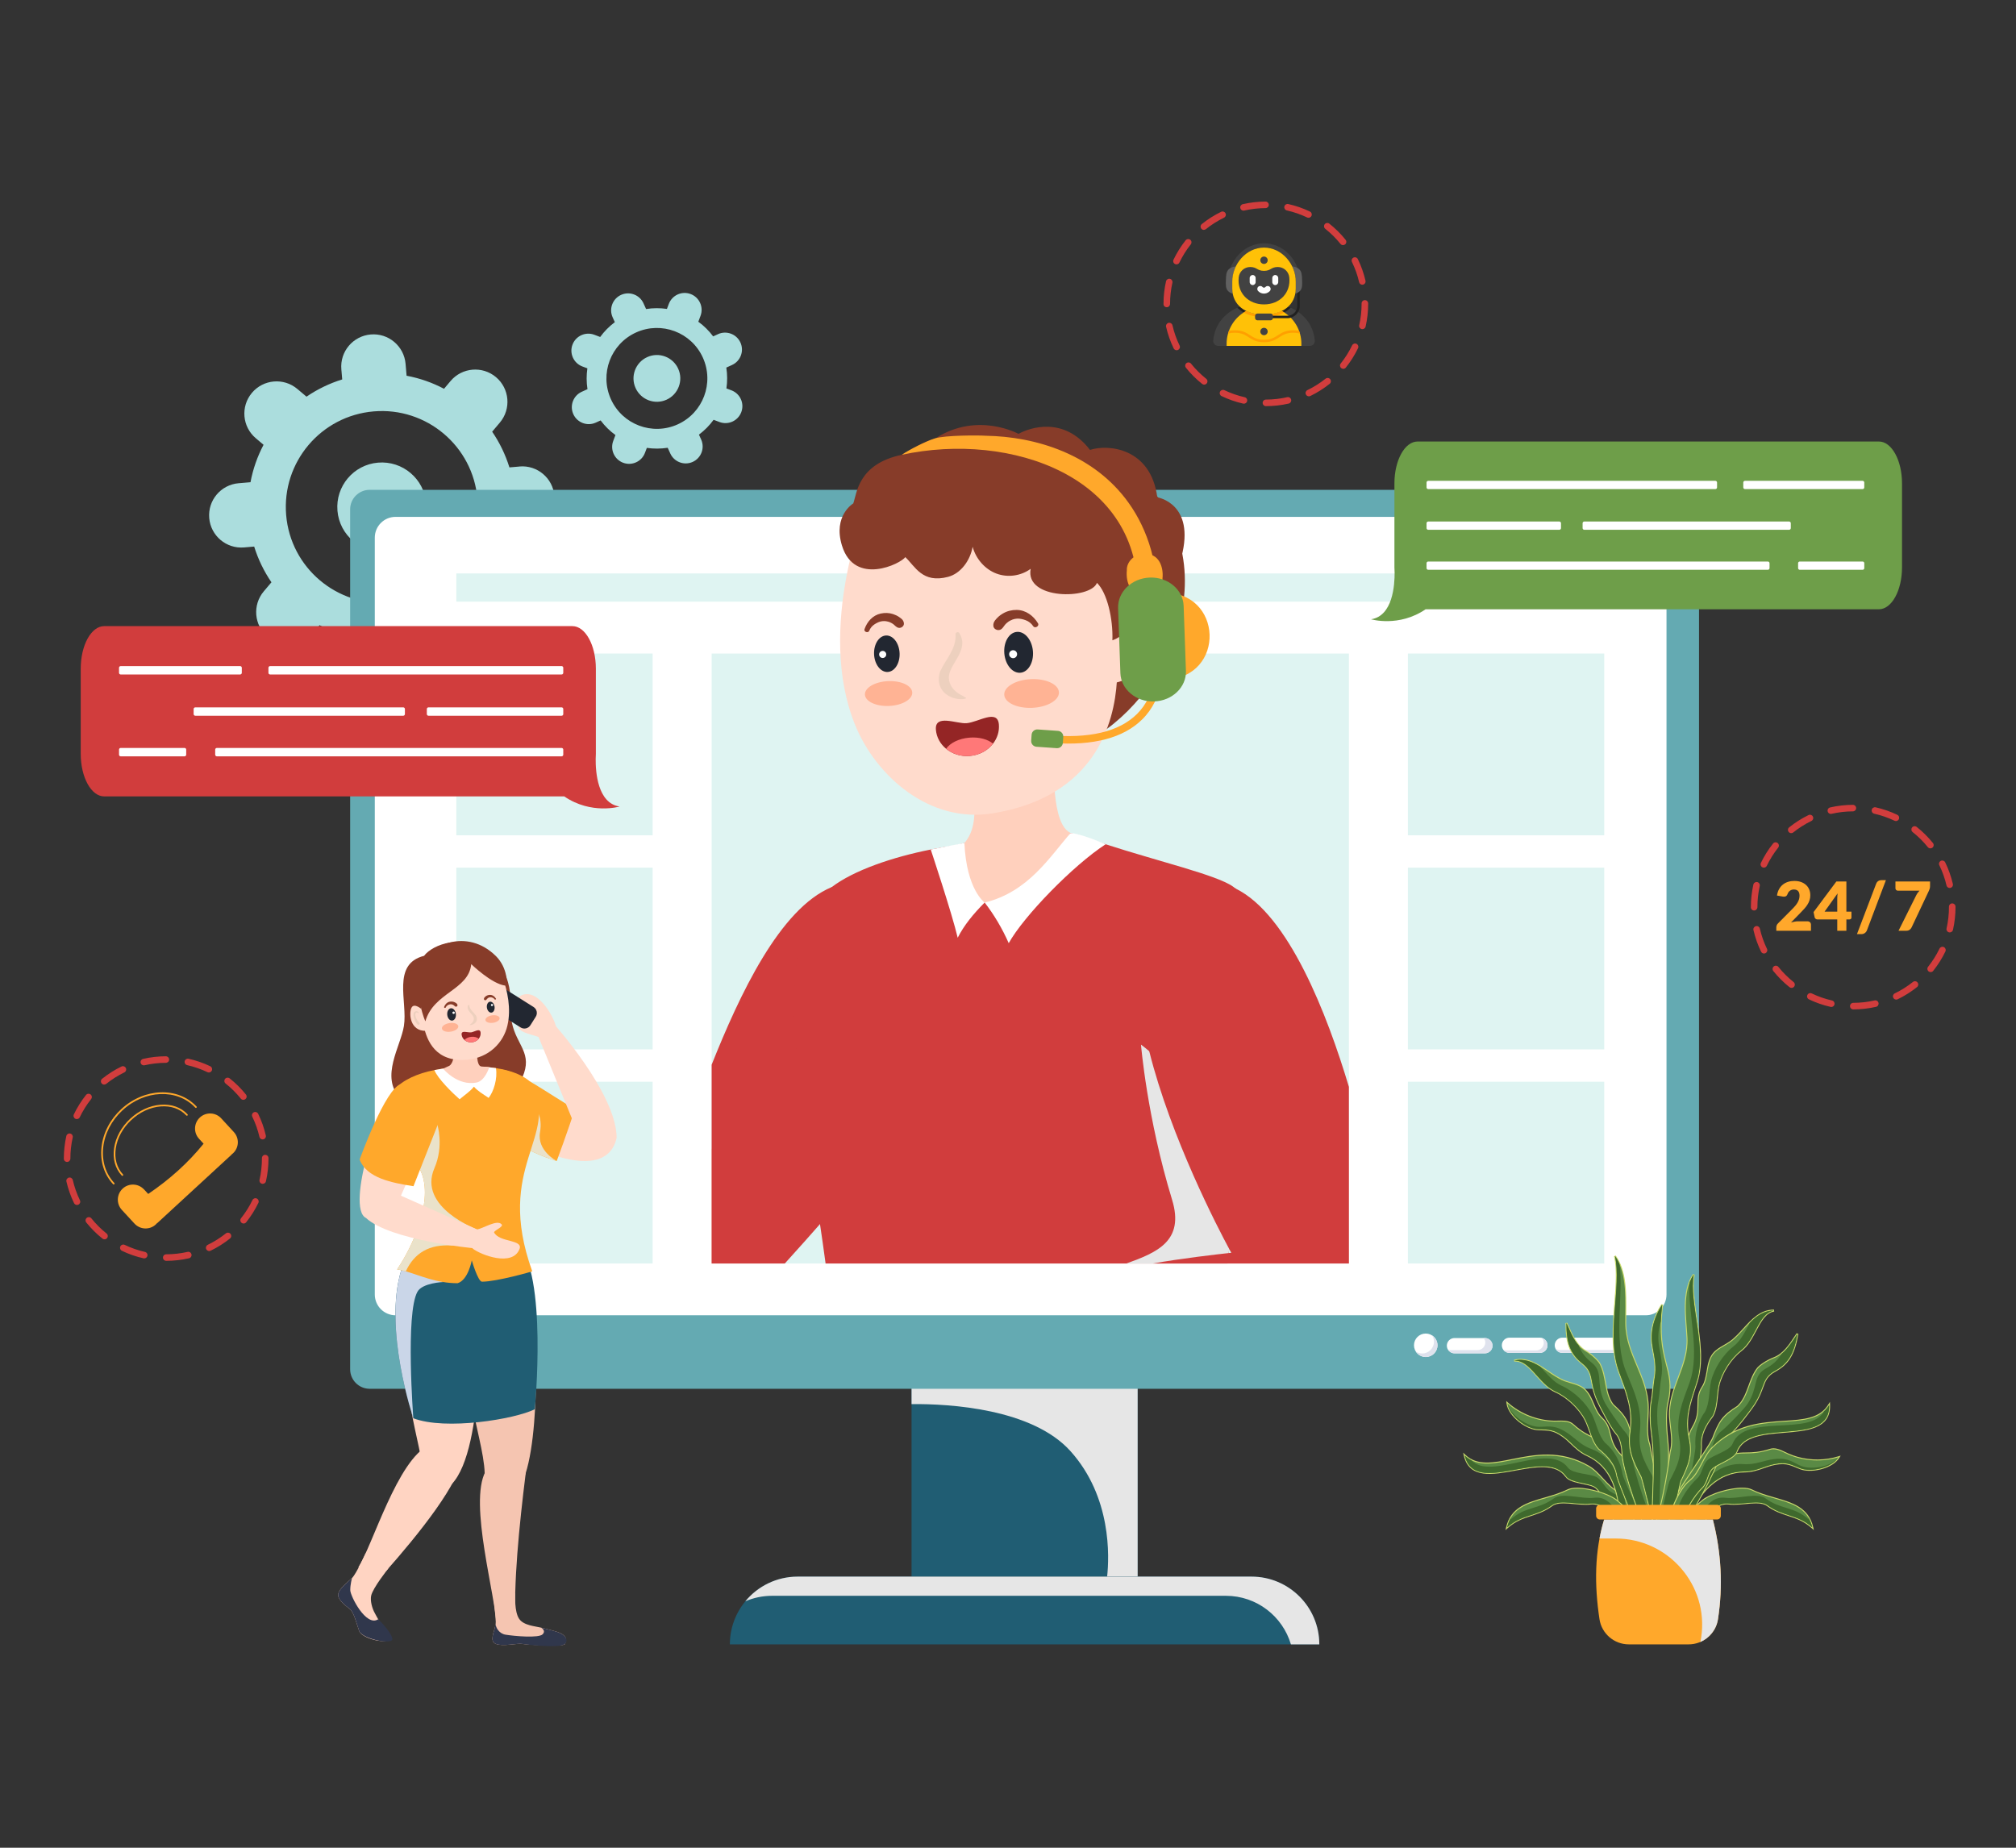 <svg width="600" height="550" viewBox="0 0 600 550" fill="none" xmlns="http://www.w3.org/2000/svg">
<rect x="0" y="0" width="600" height="550" fill="#333333" stroke="none"/>
<g clip-path="url(#clip0_1184_11023)">
<path d="M154.628 138.868L151.612 139.124C150.422 135.292 148.676 131.716 146.477 128.497L148.767 125.786C152.183 121.735 151.671 115.688 147.624 112.267C143.573 108.851 137.524 109.363 134.102 113.409L132.149 115.725C128.684 113.894 124.942 112.576 121.007 111.84L120.708 108.306C120.26 103.028 115.621 99.11 110.341 99.558C105.062 100.007 101.143 104.645 101.592 109.923L101.848 112.939C98.015 114.129 94.438 115.875 91.219 118.073L88.507 115.784C84.456 112.368 78.407 112.88 74.985 116.926C71.569 120.977 72.081 127.024 76.128 130.445L78.439 132.399C76.608 135.863 75.29 139.604 74.553 143.538L71.019 143.837C65.739 144.285 61.821 148.923 62.269 154.202C62.718 159.48 67.357 163.398 72.636 162.95L75.647 162.693C76.838 166.526 78.583 170.102 80.788 173.32L78.503 176.026C75.087 180.077 75.599 186.129 79.646 189.545C83.698 192.961 89.746 192.449 93.168 188.403L95.116 186.097C98.581 187.917 102.334 189.236 106.268 189.983L106.567 193.506C107.015 198.784 111.655 202.702 116.934 202.253C122.214 201.805 126.132 197.167 125.684 191.888L125.428 188.878C129.26 187.688 132.843 185.943 136.056 183.738L138.763 186.023C142.815 189.439 148.863 188.926 152.285 184.881C155.701 180.83 155.189 174.782 151.142 171.361L148.836 169.413C150.657 165.949 151.975 162.197 152.723 158.263L156.246 157.965C161.526 157.516 165.444 152.878 164.995 147.599C164.547 142.321 159.908 138.403 154.628 138.852V138.868ZM142.094 148.507C143.423 164.22 131.753 178.043 116.037 179.372C100.321 180.701 86.495 169.034 85.166 153.321C83.836 137.597 95.506 123.784 111.222 122.455C126.938 121.126 140.765 132.788 142.094 148.507Z" fill="#ABDDDD"/>
<path d="M100.43 152.028C101.044 159.318 107.455 164.725 114.747 164.111C122.039 163.492 127.452 157.087 126.839 149.797C126.219 142.506 119.803 137.094 112.516 137.708C105.224 138.321 99.816 144.737 100.435 152.028H100.43Z" fill="#ABDDDD"/>
<path d="M213.694 99.469L212.247 100.126C210.982 98.434 209.493 96.971 207.832 95.765L208.489 94.02C209.471 91.415 208.153 88.506 205.548 87.524C202.942 86.542 200.033 87.861 199.051 90.465L198.49 91.954C196.451 91.655 194.364 91.661 192.287 91.986L191.518 90.289C190.371 87.754 187.381 86.628 184.845 87.775C182.31 88.923 181.183 91.912 182.331 94.447L182.988 95.893C181.295 97.158 179.833 98.647 178.626 100.302L176.881 99.645C174.275 98.663 171.366 99.982 170.384 102.586C169.401 105.191 170.72 108.1 173.325 109.082L174.815 109.642C174.516 111.681 174.521 113.768 174.847 115.844L173.149 116.613C170.613 117.76 169.487 120.749 170.635 123.284C171.782 125.819 174.772 126.946 177.308 125.798L178.754 125.142C180.019 126.834 181.509 128.296 183.169 129.502L182.512 131.248C181.53 133.852 182.849 136.761 185.454 137.743C188.059 138.725 190.968 137.407 191.951 134.802L192.511 133.318C194.545 133.612 196.638 133.607 198.72 133.286L199.489 134.978C200.636 137.513 203.626 138.64 206.161 137.492C208.697 136.345 209.824 133.356 208.676 130.821L208.019 129.374C209.711 128.109 211.174 126.62 212.381 124.96L214.126 125.617C216.731 126.599 219.641 125.28 220.623 122.676C221.605 120.071 220.287 117.162 217.682 116.18L216.198 115.62C216.491 113.586 216.486 111.494 216.166 109.413L217.858 108.644C220.394 107.496 221.52 104.508 220.372 101.972C219.224 99.437 216.235 98.311 213.699 99.459L213.694 99.469ZM209.183 106.445C212.605 113.997 209.252 122.895 201.699 126.316C194.145 129.737 185.246 126.385 181.824 118.833C178.402 111.275 181.754 102.383 189.308 98.962C196.862 95.541 205.761 98.893 209.183 106.445Z" fill="#ABDDDD"/>
<path d="M189.16 115.508C190.746 119.009 194.872 120.562 198.374 118.977C201.876 117.392 203.435 113.266 201.85 109.765C200.264 106.263 196.132 104.705 192.63 106.295C189.128 107.886 187.575 112.012 189.16 115.513V115.508Z" fill="#ABDDDD"/>
<path d="M112.655 149.684H494.722C498.032 149.684 500.717 152.368 500.717 155.677V390.412C500.717 393.721 498.032 396.406 494.722 396.406H112.655C109.345 396.406 106.66 393.721 106.66 390.412V155.677C106.66 152.368 109.345 149.684 112.655 149.684Z" fill="white"/>
<path d="M338.587 410.117H271.297V469.303H338.587V410.117Z" fill="#205D73"/>
<g style="mix-blend-mode:multiply">
<path d="M338.587 410.117V469.303H329.501C330.147 463.383 330.868 445.573 318.568 431.92C307.171 419.292 282.689 417.84 271.297 417.947V410.117H338.587Z" fill="#E6E6E6"/>
</g>
<path d="M372.478 469.301H237.396C226.255 469.301 217.223 478.331 217.223 489.47H392.657C392.657 478.331 383.625 469.301 372.484 469.301H372.478Z" fill="#205D73"/>
<path d="M499.853 145.802H110.019C106.816 145.802 104.211 148.401 104.211 151.609V407.581C104.211 410.783 106.811 413.388 110.019 413.388H499.853C503.062 413.388 505.661 410.789 505.661 407.581V151.604C505.661 148.396 503.062 145.797 499.853 145.797V145.802ZM495.983 385.319C495.983 388.735 493.223 391.51 489.812 391.51H117.722C114.311 391.51 111.546 388.74 111.546 385.319V160.042C111.546 156.621 114.311 153.851 117.722 153.851H489.812C493.223 153.851 495.983 156.621 495.983 160.042V385.319Z" fill="#64AAB2"/>
<path d="M480.716 402.715H464.989C463.734 402.715 462.715 401.696 462.715 400.442C462.715 399.187 463.734 398.168 464.989 398.168H480.716C481.97 398.168 482.99 399.187 482.99 400.442C482.99 401.696 481.97 402.715 480.716 402.715Z" fill="white"/>
<path d="M481.793 398.469C481.969 398.794 482.103 399.147 482.103 399.547C482.103 400.801 481.083 401.821 479.829 401.821H464.102C463.701 401.821 463.349 401.692 463.023 401.511C463.413 402.216 464.128 402.712 464.988 402.712H480.715C481.969 402.712 482.989 401.692 482.989 400.438C482.989 399.579 482.492 398.858 481.793 398.474V398.469Z" fill="#DFE2ED"/>
<path d="M458.295 402.715H449.247C447.987 402.715 446.973 401.696 446.973 400.442C446.973 399.187 447.992 398.168 449.247 398.168H458.295C459.55 398.168 460.569 399.187 460.569 400.442C460.569 401.696 459.55 402.715 458.295 402.715Z" fill="white"/>
<path d="M458.926 398.289C459.241 398.679 459.454 399.154 459.454 399.693C459.454 400.947 458.434 401.966 457.18 401.966H448.131C447.907 401.966 447.704 401.902 447.496 401.838C447.912 402.356 448.526 402.708 449.242 402.708H458.29C459.545 402.708 460.564 401.689 460.564 400.435C460.564 399.405 459.865 398.567 458.926 398.289Z" fill="#DFE2ED"/>
<path d="M441.928 402.833H432.88C431.625 402.833 430.605 401.813 430.605 400.559C430.605 399.305 431.625 398.285 432.88 398.285H441.928C443.183 398.285 444.202 399.305 444.202 400.559C444.202 401.818 443.183 402.833 441.928 402.833Z" fill="white"/>
<path d="M441.929 398.285H441.587C441.859 398.659 442.051 399.096 442.051 399.598C442.051 400.852 441.032 401.872 439.777 401.872H431.07C431.487 402.443 432.122 402.838 432.88 402.838H441.929C443.183 402.838 444.203 401.818 444.203 400.564C444.203 399.31 443.183 398.29 441.929 398.29V398.285Z" fill="#DFE2ED"/>
<path d="M420.828 400.441C420.828 398.509 422.392 396.945 424.325 396.945C426.257 396.945 427.821 398.509 427.821 400.441C427.821 402.373 426.252 403.937 424.325 403.937C422.398 403.937 420.828 402.373 420.828 400.441Z" fill="white"/>
<path d="M426.215 397.498C426.567 398.042 426.776 398.688 426.776 399.382C426.776 401.314 425.211 402.878 423.279 402.878C422.585 402.878 421.939 402.669 421.395 402.317C422.019 403.283 423.097 403.929 424.331 403.929C426.263 403.929 427.827 402.365 427.827 400.433C427.827 399.195 427.181 398.117 426.215 397.492V397.498Z" fill="#DFE2ED"/>
<g style="mix-blend-mode:multiply">
<path d="M372.478 469.301H237.396C231.124 469.301 225.524 472.162 221.824 476.645C224.264 475.599 226.954 475.012 229.778 475.012H364.86C374.016 475.012 381.735 481.118 384.201 489.47H392.652C392.652 478.331 383.619 469.301 372.478 469.301Z" fill="#E6E6E6"/>
</g>
<path d="M401.457 194.539H211.801V376.093H401.457V194.539Z" fill="#DFF4F2"/>
<path d="M194.241 194.531H135.812V248.63H194.241V194.531Z" fill="#DFF4F2"/>
<path d="M194.241 258.266H135.812V312.365H194.241V258.266Z" fill="#DFF4F2"/>
<path d="M194.241 321.992H135.812V376.091H194.241V321.992Z" fill="#DFF4F2"/>
<path d="M477.448 194.531H419.02V248.63H477.448V194.531Z" fill="#DFF4F2"/>
<path d="M477.448 258.266H419.02V312.365H477.448V258.266Z" fill="#DFF4F2"/>
<path d="M477.448 321.992H419.02V376.091H477.448V321.992Z" fill="#DFF4F2"/>
<path d="M477.441 170.695H135.812V179.091H477.441V170.695Z" fill="#DFF4F2"/>
<path d="M177.286 225.93C177.318 225.428 177.34 224.921 177.34 224.398V199.035C177.34 192.043 174.212 186.375 170.357 186.375H31.01C27.15 186.375 24.027 192.043 24.027 199.035V224.398C24.027 231.39 27.156 237.058 31.01 237.058H167.928C176 242.571 184.402 240.074 184.402 240.074C177.82 239.102 177.249 229.677 177.286 225.93Z" fill="#D13D3D"/>
<path d="M80.396 200.766H167.139C167.416 200.766 167.641 200.541 167.641 200.264V198.769C167.641 198.492 167.416 198.268 167.139 198.268H80.396C80.119 198.268 79.894 198.492 79.894 198.769V200.264C79.894 200.541 80.119 200.766 80.396 200.766Z" fill="white"/>
<path d="M64.546 225.133H167.139C167.416 225.133 167.641 224.908 167.641 224.631V223.137C167.641 222.86 167.416 222.635 167.139 222.635H64.546C64.269 222.635 64.044 222.86 64.044 223.137V224.631C64.044 224.908 64.269 225.133 64.546 225.133Z" fill="white"/>
<path d="M127.533 213.051H167.139C167.416 213.051 167.641 212.826 167.641 212.549V211.055C167.641 210.778 167.416 210.553 167.139 210.553H127.533C127.256 210.553 127.032 210.778 127.032 211.055V212.549C127.032 212.826 127.256 213.051 127.533 213.051Z" fill="white"/>
<path d="M58.129 213.051H120.006C120.283 213.051 120.508 212.826 120.508 212.549V211.055C120.508 210.778 120.283 210.553 120.006 210.553H58.129C57.852 210.553 57.627 210.778 57.627 211.055V212.549C57.627 212.826 57.852 213.051 58.129 213.051Z" fill="white"/>
<path d="M35.925 200.766H71.463C71.74 200.766 71.965 200.541 71.965 200.264V198.769C71.965 198.492 71.74 198.268 71.463 198.268H35.925C35.648 198.268 35.424 198.492 35.424 198.769V200.264C35.424 200.541 35.648 200.766 35.925 200.766Z" fill="white"/>
<path d="M35.922 225.133H54.922C55.196 225.133 55.418 224.911 55.418 224.636V223.131C55.418 222.857 55.196 222.635 54.922 222.635H35.922C35.648 222.635 35.426 222.857 35.426 223.131V224.636C35.426 224.911 35.648 225.133 35.922 225.133Z" fill="white"/>
<path d="M415.06 170.39C415.028 169.893 415.007 169.391 415.007 168.884V143.895C415.007 137.005 418.087 131.422 421.888 131.422H559.196C562.997 131.422 566.077 137.005 566.077 143.895V168.884C566.077 175.775 562.997 181.358 559.196 181.358H424.285C416.336 186.791 408.051 184.331 408.051 184.331C414.537 183.37 415.097 174.083 415.065 170.395L415.06 170.39Z" fill="#6E9E49"/>
<path d="M510.525 143.125H425.068C424.791 143.125 424.566 143.35 424.566 143.627V145.084C424.566 145.361 424.791 145.585 425.068 145.585H510.525C510.802 145.585 511.027 145.361 511.027 145.084V143.627C511.027 143.35 510.802 143.125 510.525 143.125Z" fill="white"/>
<path d="M526.145 167.145H425.068C424.791 167.145 424.566 167.369 424.566 167.646V169.103C424.566 169.38 424.791 169.605 425.068 169.605H526.145C526.422 169.605 526.647 169.38 526.647 169.103V167.646C526.647 167.369 526.422 167.145 526.145 167.145Z" fill="white"/>
<path d="M464.081 155.238H425.068C424.791 155.238 424.566 155.463 424.566 155.74V157.197C424.566 157.474 424.791 157.699 425.068 157.699H464.081C464.358 157.699 464.583 157.474 464.583 157.197V155.74C464.583 155.463 464.358 155.238 464.081 155.238Z" fill="white"/>
<path d="M532.472 155.238H471.514C471.236 155.238 471.012 155.463 471.012 155.74V157.197C471.012 157.474 471.236 157.699 471.514 157.699H532.472C532.749 157.699 532.974 157.474 532.974 157.197V155.74C532.974 155.463 532.749 155.238 532.472 155.238Z" fill="white"/>
<path d="M554.341 143.125H519.338C519.061 143.125 518.836 143.35 518.836 143.627V145.084C518.836 145.361 519.061 145.585 519.338 145.585H554.341C554.619 145.585 554.843 145.361 554.843 145.084V143.627C554.843 143.35 554.619 143.125 554.341 143.125Z" fill="white"/>
<path d="M554.351 167.145H535.645C535.371 167.145 535.148 167.367 535.148 167.641V169.109C535.148 169.383 535.371 169.605 535.645 169.605H554.351C554.625 169.605 554.847 169.383 554.847 169.109V167.641C554.847 167.367 554.625 167.145 554.351 167.145Z" fill="white"/>
<path d="M491.61 457.709C490.927 452.911 485.3 446.021 481.756 444.569C479.716 443.683 478.19 442.028 476.711 440.427C475.467 439.077 474.181 437.684 472.606 436.776C464.31 432.021 456.772 433.537 450.126 434.876C444.793 435.949 440.138 436.883 436.492 434.102C438.376 439.488 444.478 438.362 450.921 437.177C456.996 436.056 463.28 434.903 466.37 439.269C467.118 440.326 469.285 440.779 471.196 441.18C472.526 441.457 473.785 441.724 474.608 442.167C475.59 442.701 476.252 443.656 476.892 444.585C477.512 445.482 478.094 446.325 478.932 446.8C481.542 448.209 487.377 452.836 487.692 457.368L487.115 457.411C486.832 453.349 481.462 448.828 478.649 447.307C477.693 446.768 477.042 445.829 476.417 444.916C475.787 444.003 475.195 443.144 474.33 442.68C473.577 442.274 472.36 442.018 471.074 441.746C468.96 441.303 466.776 440.843 465.895 439.6C463.018 435.538 456.922 436.659 451.023 437.743C444.275 438.986 437.298 440.267 435.664 433.329L435.445 432.395L436.145 433.051C439.679 436.387 444.467 435.421 450.008 434.311C456.756 432.955 464.406 431.418 472.889 436.28C474.538 437.225 475.857 438.655 477.133 440.038C478.633 441.665 480.053 443.203 481.975 444.041C485.722 445.572 491.455 452.57 492.176 457.629L491.605 457.709H491.61Z" fill="#C8D96A"/>
<path d="M481.862 444.308C478.179 442.713 476.23 438.534 472.744 436.537C457.119 427.581 443.81 440.695 435.941 433.271C438.888 445.824 459.761 430.442 466.125 439.441C467.459 441.33 472.445 441.341 474.458 442.43C476.283 443.417 476.967 446.032 478.776 447.057C481.691 448.632 487.099 453.195 487.393 457.396L491.887 457.673C491.177 452.715 485.444 445.776 481.857 444.308H481.862Z" fill="#5A8A45"/>
<path d="M488.455 454.218C488.039 450.023 482.503 445.625 479.54 444.136C477.703 443.165 476.94 440.571 475.088 439.637C473.043 438.607 468.057 438.74 466.669 436.894C460.743 429.016 443.794 440.966 437.906 434.663C437.217 434.31 436.561 433.857 435.941 433.27C438.888 445.823 459.761 430.441 466.125 439.439C467.459 441.329 472.445 441.34 474.458 442.428C476.283 443.416 476.967 446.031 478.776 447.056C481.691 448.63 487.099 453.194 487.393 457.394L491.887 457.672C491.738 456.615 491.354 455.462 490.814 454.299L488.45 454.224L488.455 454.218Z" fill="#3F692D"/>
<path d="M481.909 456.286L481.92 456.009C482.32 443.973 479.181 436.586 472.327 433.432C470.255 432.476 468.905 431.185 467.597 429.93C466.791 429.157 465.953 428.356 464.965 427.662C462.371 425.837 461.127 425.805 457.806 425.725C454.267 425.639 448.87 421.62 448.373 417.783L448.277 417.02L448.854 417.532C452.591 420.846 457.598 422.795 462.59 422.885C462.675 422.885 462.766 422.885 462.856 422.885C463.139 422.885 463.433 422.88 463.721 422.869C464.026 422.864 464.324 422.853 464.629 422.853C465.937 422.853 467.287 422.981 468.291 423.894C470.731 426.114 472.647 427.022 474.339 427.817C476.886 429.018 478.898 429.963 480.964 434.814C481.21 435.391 481.615 436.154 482.085 437.04C484.301 441.219 488 448.211 486.74 456.382L486.698 456.644L481.909 456.275V456.286Z" fill="#C8D96A"/>
<path d="M480.697 434.928C477.345 427.045 474.312 429.772 468.093 424.104C466.695 422.829 464.474 423.202 462.579 423.165C457.491 423.074 452.463 421.115 448.656 417.742C449.126 421.377 454.283 425.342 457.796 425.428C461.153 425.508 462.456 425.54 465.13 427.419C467.73 429.249 469.14 431.641 472.449 433.162C479.459 436.391 482.614 443.804 482.208 456.011L486.452 456.336C487.979 446.462 482.069 438.147 480.697 434.923V434.928Z" fill="#5A8A45"/>
<path d="M484.343 454.217C483.804 442.016 480.804 433.957 473.565 431.283C470.149 430.018 468.558 427.744 465.824 426.122C463.016 424.451 461.714 424.526 458.361 424.702C454.849 424.889 449.404 421.329 448.656 417.742C449.126 421.377 454.283 425.342 457.796 425.428C461.153 425.508 462.456 425.54 465.13 427.419C467.73 429.249 469.14 431.641 472.449 433.162C479.459 436.391 482.614 443.804 482.208 456.011L486.452 456.336C486.612 455.306 486.687 454.297 486.697 453.305L484.349 454.212L484.343 454.217Z" fill="#3F692D"/>
<path d="M487.996 457.74C487.654 456.454 486.069 452.462 484.537 448.603C482.925 444.552 481.403 440.72 481.056 439.401V439.369C480.496 435.703 478.04 433.295 475.713 431.427L475.681 431.395C474.282 429.858 473.588 427.878 472.91 425.962C472.547 424.932 472.173 423.87 471.698 422.893C470.059 419.541 466.37 416.003 462.922 414.481C460.621 413.467 458.865 411.498 457.167 409.592C455.112 407.287 453.163 405.115 450.665 405.301L450.574 404.736C454.503 403.748 457.744 405.947 460.883 408.066C462.473 409.144 464.118 410.254 465.794 410.895C466.365 411.108 466.979 411.29 467.566 411.461C468.885 411.845 470.251 412.24 471.372 413.104C472.889 414.273 473.652 416.061 474.394 417.785C475.045 419.301 475.718 420.87 476.892 421.97C478.59 423.555 478.985 425.167 479.407 426.869C479.882 428.801 480.378 430.792 482.765 433.173C485.781 436.183 493.009 453.54 493.884 457.607L493.319 457.73C492.454 453.705 485.327 436.546 482.353 433.584C479.85 431.091 479.316 428.924 478.841 427.008C478.424 425.316 478.061 423.859 476.492 422.391C475.227 421.206 474.533 419.584 473.855 418.009C473.113 416.275 472.408 414.636 471.009 413.558C469.974 412.763 468.725 412.395 467.395 412.01C466.792 411.834 466.173 411.653 465.58 411.434C463.84 410.772 462.169 409.641 460.546 408.546C458.101 406.892 455.587 405.189 452.774 405.077C454.535 405.792 456.03 407.468 457.589 409.214C459.249 411.071 460.963 412.992 463.146 413.958C466.701 415.533 470.513 419.184 472.205 422.648C472.696 423.651 473.075 424.734 473.444 425.781C474.127 427.718 474.768 429.554 476.081 431C478.483 432.938 481.014 435.436 481.606 439.279C481.958 440.581 483.533 444.557 485.065 448.4C486.678 452.451 488.199 456.283 488.546 457.602L487.991 457.751L487.996 457.74Z" fill="#C8D96A"/>
<path d="M482.555 433.383C477.958 428.803 480.179 425.446 476.688 422.185C474.126 419.788 473.965 415.476 471.189 413.336C469.62 412.124 467.538 411.868 465.686 411.169C460.721 409.285 456.434 403.563 450.637 405.02C455.356 404.668 457.929 411.969 463.032 414.227C466.497 415.759 470.287 419.377 471.953 422.777C473.325 425.579 473.784 428.905 475.887 431.21C478.562 433.361 480.788 435.784 481.327 439.334C482.021 441.944 487.578 455.063 488.272 457.678H493.595C492.708 453.552 485.544 436.366 482.555 433.388V433.383Z" fill="#5A8A45"/>
<path d="M490.163 456.007C489.469 453.397 483.624 441.538 482.93 438.928C482.391 435.379 480.453 431.691 477.778 429.545C475.675 427.239 475.216 423.914 473.844 421.112C472.178 417.712 468.388 414.093 464.924 412.562C462.302 411.403 460.343 408.911 458.422 406.808C456.019 405.34 453.516 404.294 450.633 405.015C455.352 404.662 457.925 411.964 463.029 414.221C466.493 415.753 470.283 419.372 471.949 422.772C473.321 425.574 473.78 428.899 475.883 431.205C478.558 433.356 480.784 435.779 481.323 439.328C482.017 441.938 487.574 455.057 488.268 457.673H493.591C493.5 457.246 493.34 456.685 493.126 456.013H490.153L490.163 456.007Z" fill="#3F692D"/>
<path d="M491.062 457.955L490.977 457.821C488.526 453.994 482.974 438.191 482.665 433.286C482.51 430.868 482.238 428.37 480.748 426.758C479.344 425.237 475.837 418.528 475.116 416.841C474.145 414.573 473.819 412.796 473.552 411.376C473.146 409.188 472.88 407.747 470.75 406.06C467.178 403.231 465.908 400.034 465.902 393.832L466.452 393.715L466.607 394.062C468.16 397.611 469.383 400.408 472.063 401.988C473.958 403.103 475.832 404.934 476.333 405.884C477.257 407.635 477.62 409.615 477.967 411.531C478.399 413.906 478.81 416.148 480.193 417.978C484.202 421.581 484.918 423.358 485.996 428.792C486.524 430.59 487.982 433.857 489.674 437.641C492.888 444.836 496.892 453.792 496.635 457.693L496.619 457.96H491.062V457.955Z" fill="#C8D96A"/>
<path d="M485.71 428.846C484.653 423.52 484.023 421.806 479.977 418.177C477.366 414.75 478.081 409.824 476.074 406.019C475.626 405.175 473.848 403.377 471.916 402.234C469.065 400.558 467.832 397.58 466.188 393.828C466.188 399.865 467.415 403.051 470.923 405.832C474.601 408.741 472.967 411.089 475.375 416.73C476.074 418.374 479.56 425.051 480.959 426.567C482.544 428.286 482.801 430.933 482.95 433.271C483.249 437.957 488.683 453.718 491.214 457.673H496.344C496.728 451.834 487.279 434.199 485.71 428.852V428.846Z" fill="#5A8A45"/>
<path d="M493.939 457.389C491.403 453.434 485.969 437.673 485.675 432.987C485.526 430.649 485.269 428.001 483.684 426.283C482.285 424.767 477.998 418.496 477.299 416.857C474.892 411.216 477.331 408.462 473.653 405.553C471.833 404.112 470.626 402.559 469.889 400.557C468.363 398.854 467.386 396.549 466.195 393.832C466.195 399.869 467.423 403.055 470.93 405.836C474.609 408.744 472.975 411.093 475.383 416.734C476.082 418.378 479.568 425.055 480.967 426.571C482.552 428.29 482.808 430.937 482.958 433.275C483.257 437.961 488.691 453.722 491.222 457.677H496.352C496.357 457.586 496.362 457.495 496.362 457.399H493.944L493.939 457.389Z" fill="#3F692D"/>
<path d="M492.867 457.843L492.706 457.587L492.952 457.437L492.888 457.176C492.749 457.218 492.685 457.346 492.685 457.427C492.669 456.669 488.665 440.443 488.313 439.707C485.761 434.834 484.234 431.557 485.008 425.979C485.857 419.873 484.181 415.363 482.056 409.658C481.907 409.252 481.752 408.836 481.597 408.414C479.318 402.244 479.894 394.959 480.45 387.913C480.861 382.699 481.25 377.773 480.359 373.946L480.871 373.711C484.138 378.226 484.069 384.919 484.005 390.822C483.994 391.922 483.984 392.957 483.994 393.945C484.048 398.588 485.729 402.596 487.357 406.466C488.975 410.32 490.651 414.306 490.699 418.891C490.71 419.959 490.651 421.074 490.598 422.152C490.459 424.816 490.32 427.57 491.148 429.971L491.158 430.014C492.53 437.807 495.99 453.408 499.257 456.685L498.851 457.09C494.676 452.895 490.811 431.343 490.598 430.137C489.738 427.634 489.882 424.832 490.021 422.12C490.075 421.047 490.133 419.943 490.123 418.891C490.08 414.424 488.5 410.661 486.829 406.685C485.179 402.762 483.476 398.7 483.423 393.945C483.412 392.952 483.423 391.911 483.434 390.812C483.492 385.533 483.556 379.619 481.202 375.307C481.736 378.952 481.389 383.339 481.026 387.951C480.476 394.937 479.905 402.159 482.136 408.211C482.291 408.633 482.446 409.044 482.596 409.45C484.747 415.235 486.45 419.799 485.58 426.054C484.827 431.466 486.247 434.513 488.825 439.434C489.092 439.947 491.153 448.284 491.238 448.636C491.81 450.942 492.322 453.071 492.68 454.635C493.358 457.56 493.347 457.565 493.107 457.699L492.861 457.838L492.867 457.843Z" fill="#C8D96A"/>
<path d="M490.88 430.074C489.69 426.626 490.453 422.564 490.416 418.898C490.325 409.792 483.817 403.297 483.711 393.951C483.641 387.717 484.469 379.167 480.641 373.883C482.728 382.839 477.892 397.564 481.869 408.319C484.196 414.617 486.22 419.399 485.301 426.023C484.538 431.504 486.011 434.675 488.574 439.58C488.899 440.204 493.031 456.883 492.973 457.438L499.058 456.899C495.327 453.158 491.681 434.616 490.88 430.079V430.074Z" fill="#5A8A45"/>
<path d="M492.957 457.438C492.957 457.438 492.978 457.453 492.978 457.438H492.957Z" fill="#5A8A45"/>
<path d="M491.829 439.43C489.09 434.621 487.505 431.504 488.071 426.002C488.754 419.351 486.56 414.644 484.003 408.437C479.988 398.664 483.319 385.262 481.985 376.269C481.617 375.42 481.179 374.619 480.645 373.883C482.732 382.839 477.896 397.564 481.873 408.319C484.2 414.617 486.224 419.399 485.305 426.023C484.542 431.504 486.015 434.675 488.578 439.574C488.903 440.199 493.03 456.846 492.977 457.433L496.868 457.086C496.777 456.104 492.17 440.028 491.829 439.425V439.43Z" fill="#3F692D"/>
<path d="M492.957 457.438C492.957 457.438 492.978 457.459 492.978 457.438H492.957Z" fill="#3F692D"/>
<path d="M497.664 457.021L499.057 456.898C499.057 456.898 499.031 456.866 499.015 456.855L497.664 457.026V457.021Z" fill="#3F692D"/>
<path d="M498.55 457.711C495.94 454.663 496.057 444.416 496.143 436.933C496.175 434.099 496.201 431.649 496.068 430.282L496.052 430.133C495.673 426.29 495.15 421.028 495.999 417.446C497.157 412.573 496.436 409.761 495.523 406.201C494.579 402.518 493.415 397.976 494.264 389.639C492.054 393.562 491.413 397.362 492.24 401.514C492.79 404.268 493.281 407.193 492.769 410.027C492.566 411.148 492.449 412.354 492.336 413.523C492.214 414.794 492.086 416.112 491.845 417.345C491.413 419.576 491.493 423.349 491.824 425.714C492.748 432.263 492.523 438.683 492.347 443.845C492.134 449.961 491.968 454.786 493.698 456.91L493.249 457.273C491.381 454.984 491.552 450.063 491.771 443.823C491.947 438.689 492.171 432.295 491.253 425.794C490.911 423.387 490.831 419.528 491.274 417.233C491.509 416.027 491.637 414.724 491.76 413.465C491.872 412.285 491.995 411.068 492.203 409.921C492.699 407.188 492.214 404.327 491.674 401.626C490.735 396.924 491.621 392.66 494.456 388.203L494.984 388.39C493.885 397.469 495.054 402.032 496.084 406.056C496.981 409.547 497.755 412.563 496.564 417.574C495.737 421.065 496.255 426.269 496.629 430.074L496.645 430.224C496.783 431.622 496.757 434.083 496.719 436.938C496.634 444.33 496.516 454.455 498.988 457.337L498.55 457.711Z" fill="#C8D96A"/>
<path d="M496.357 430.248C495.984 426.507 495.434 421.089 496.283 417.508C498.77 407.015 492.604 405.627 494.697 388.355C491.718 393.042 491.088 397.21 491.959 401.571C492.508 404.335 492.989 407.201 492.487 409.972C492.06 412.331 492.017 414.935 491.563 417.284C491.115 419.595 491.216 423.416 491.542 425.749C493.544 439.962 490.154 453.012 493.475 457.084L498.776 457.522C495.242 453.401 496.848 435.169 496.363 430.248H496.357Z" fill="#5A8A45"/>
<path d="M495.422 457.085C492.101 453.013 495.491 439.963 493.489 425.75C493.164 423.418 493.062 419.596 493.511 417.285C493.97 414.931 494.012 412.327 494.439 409.973C494.941 407.203 494.461 404.331 493.911 401.567C493.361 398.797 493.414 396.096 494.295 393.294C494.354 391.799 494.482 390.166 494.701 388.352C491.722 393.038 491.092 397.206 491.962 401.567C492.512 404.331 492.993 407.198 492.491 409.973C492.064 412.332 492.021 414.937 491.567 417.285C491.119 419.596 491.22 423.418 491.546 425.75C493.548 439.963 490.158 453.008 493.478 457.085L498.779 457.523C498.731 457.47 498.689 457.411 498.641 457.352L495.427 457.085H495.422Z" fill="#3F692D"/>
<path d="M484.35 457.954L484.276 457.906C482.952 457.02 481.911 455.355 480.806 453.588C479.033 450.749 477.197 447.808 474.005 447.808C473.791 447.808 473.572 447.824 473.348 447.845C472.899 447.899 472.419 447.925 471.88 447.925C470.775 447.925 469.606 447.813 468.474 447.706C467.358 447.6 466.301 447.498 465.314 447.498C463.803 447.498 462.762 447.749 462.031 448.283C459.831 449.895 457.722 450.589 455.683 451.256C453.313 452.035 451.071 452.772 448.733 454.858L448.055 455.462L448.258 454.581C449.619 448.662 454.519 447.247 459.708 445.753C461.972 445.102 464.31 444.424 466.467 443.357C467.171 443.004 468.159 442.828 469.408 442.828C473.204 442.828 478.82 444.525 481.19 446.393C484.863 449.281 486.624 452.414 488.674 456.049C488.947 456.529 489.224 457.02 489.512 457.527L489.758 457.959H484.34L484.35 457.954Z" fill="#C8D96A"/>
<path d="M481.029 446.619C478.019 444.254 469.621 442.119 466.61 443.614C459.462 447.163 450.457 446.368 448.551 454.651C452.998 450.68 457.215 451.47 461.87 448.054C464.363 446.229 469.477 448.022 473.321 447.569C479.252 446.864 480.917 455.318 484.441 457.672H489.277C486.784 453.317 485.129 449.842 481.029 446.624V446.619Z" fill="#5A8A45"/>
<path d="M485.476 455.312C481.953 452.958 480.41 445.123 474.479 445.827C470.641 446.286 464.977 444.173 462.484 445.998C457.824 449.414 454.033 448.325 449.586 452.291C449.634 452.072 449.693 451.864 449.757 451.656C449.234 452.499 448.818 453.481 448.551 454.65C452.998 450.679 457.215 451.469 461.87 448.053C464.363 446.228 469.477 448.021 473.321 447.567C479.252 446.863 480.917 455.317 484.441 457.671H489.277C488.813 456.854 488.375 456.07 487.943 455.317H485.476V455.312Z" fill="#3F692D"/>
<path d="M496.457 453.488L496.526 453.231C498.753 445.268 505.014 440.433 508.762 437.54C509.557 436.926 510.241 436.398 510.705 435.976C514.591 432.411 516.812 432.379 519.631 432.341C521.505 432.315 523.624 432.283 526.763 431.268C527.462 431.044 528.226 431.05 529.101 431.295C529.865 431.509 530.617 431.872 531.343 432.224C531.701 432.395 532.032 432.555 532.368 432.704C533.222 433.072 534.114 433.387 535.021 433.644C538.95 434.743 543.237 434.695 547.091 433.505L547.828 433.281L547.422 433.932C545.517 437.011 539.698 438.474 536.265 437.513C536.02 437.444 535.785 437.364 535.566 437.268C534.301 436.729 533.398 436.344 532.534 436.104C531.215 435.736 530.046 435.725 528.231 436.067C527.041 436.291 525.951 436.675 524.894 437.049C523.186 437.647 521.419 438.271 519.14 438.282C511.591 438.324 505.682 443.752 501.075 454.875L500.968 455.132L496.457 453.488Z" fill="#C8D96A"/>
<path d="M532.253 432.961C530.513 432.209 528.649 430.954 526.845 431.536C518.843 434.13 517.209 430.394 510.894 436.185C508.31 438.555 499.497 443.684 496.801 453.307L500.799 454.764C505.476 443.481 511.417 438.032 519.131 437.989C522.772 437.968 525.046 436.372 528.169 435.779C531.377 435.171 532.579 435.683 535.669 436.996C538.904 438.368 545.241 436.884 547.168 433.772C542.305 435.272 536.913 434.979 532.248 432.961H532.253Z" fill="#5A8A45"/>
<path d="M499.602 452.246C505.133 441.358 511.197 435.263 518.895 435.812C522.525 436.074 524.917 434.659 528.077 434.307C531.328 433.95 532.481 434.553 535.46 436.1C538.577 437.723 545.01 436.73 547.172 433.773C545.245 436.89 538.908 438.374 535.673 436.997C532.582 435.684 531.381 435.172 528.173 435.78C525.05 436.373 522.776 437.969 519.135 437.99C511.421 438.033 505.48 443.482 500.803 454.765L496.805 453.308C497.088 452.305 497.435 451.355 497.835 450.447L499.602 452.246Z" fill="#3F692D"/>
<path d="M504.112 450.153L503.535 450.143C503.567 448.776 504.138 444.699 504.752 440.381C505.329 436.287 505.927 432.049 505.964 430.699C505.628 426.824 507.501 423.803 509.381 421.353C510.315 419.64 510.507 417.708 510.71 415.658C510.822 414.559 510.934 413.417 511.174 412.323C512.002 408.56 514.847 404.114 517.933 401.744C519.828 400.292 521.045 398.019 522.219 395.82C523.319 393.76 524.381 391.779 525.924 390.669C523.218 391.438 521.173 393.685 519.187 395.873C517.874 397.319 516.513 398.814 514.981 399.865C514.457 400.223 513.897 400.543 513.352 400.858C512.151 401.547 511.019 402.198 510.203 403.212C509.098 404.589 508.804 406.345 508.489 408.208C508.206 409.894 507.907 411.639 506.962 413.086C505.783 414.885 505.777 416.384 505.767 418.13C505.756 420.099 505.751 422.335 503.903 425.346C501.715 428.922 498.832 447.277 498.939 451.392L498.362 451.408C498.255 447.25 501.186 428.676 503.412 425.047C505.174 422.17 505.179 420.115 505.19 418.13C505.195 416.374 505.206 414.714 506.476 412.776C507.357 411.431 507.646 409.745 507.918 408.117C508.233 406.265 508.553 404.349 509.749 402.854C510.635 401.749 511.868 401.045 513.059 400.356C513.593 400.052 514.142 399.732 514.65 399.39C516.128 398.376 517.463 396.909 518.755 395.489C521.301 392.687 523.938 389.789 527.985 389.821L528.028 390.392C525.545 390.797 524.173 393.37 522.721 396.097C521.52 398.35 520.276 400.677 518.28 402.203C515.29 404.493 512.536 408.8 511.735 412.445C511.5 413.508 511.388 414.628 511.281 415.712C511.078 417.735 510.87 419.822 509.872 421.642L509.845 421.679C508.025 424.043 506.21 426.963 506.53 430.656V430.688C506.503 432.055 505.927 436.138 505.313 440.456C504.731 444.565 504.133 448.819 504.101 450.153H504.112Z" fill="#C8D96A"/>
<path d="M514.816 399.622C513.177 400.738 511.218 401.48 509.974 403.027C507.78 405.765 508.639 409.993 506.718 412.923C504.096 416.915 507.043 419.653 503.659 425.188C501.454 428.785 498.545 447.178 498.651 451.394L503.824 450.14C503.883 447.439 506.189 433.381 506.248 430.68C505.933 427.104 507.529 424.222 509.622 421.505C511.122 418.767 510.785 415.431 511.458 412.384C512.275 408.685 515.104 404.276 518.11 401.976C522.535 398.581 523.32 390.874 527.986 390.106C522.007 390.058 519.193 396.628 514.811 399.627L514.816 399.622Z" fill="#5A8A45"/>
<path d="M501.598 448.971C501.657 446.27 504.539 433.365 504.598 430.664C504.283 427.088 505.303 423.048 507.395 420.331C508.895 417.593 508.559 414.257 509.232 411.21C510.049 407.511 512.878 403.102 515.883 400.802C518.158 399.056 519.471 396.174 520.843 393.682C522.829 391.691 525.017 390.079 527.985 390.106C523.314 390.874 522.535 398.581 518.109 401.976C515.104 404.282 512.275 408.69 511.458 412.384C510.785 415.431 511.122 418.772 509.621 421.505C507.529 424.222 505.938 427.109 506.248 430.68C506.189 433.381 503.883 447.439 503.824 450.14L498.651 451.394C498.64 450.962 498.662 450.375 498.71 449.67L501.598 448.971Z" fill="#3F692D"/>
<path d="M494.162 455.088L494.188 454.821C494.594 450.931 500.044 442.78 504.427 436.232C506.733 432.789 508.719 429.816 509.552 428.108C511.522 422.963 512.52 421.33 517.079 418.453C518.75 416.884 519.535 414.738 520.362 412.47C521.03 410.639 521.724 408.745 522.925 407.181C523.576 406.332 525.738 404.838 527.788 404.058C530.697 402.954 532.374 400.402 534.504 397.168L534.712 396.848L535.235 397.056C534.189 403.167 532.4 406.108 528.397 408.291C526.01 409.593 525.503 410.976 524.74 413.062C524.238 414.423 523.619 416.115 522.279 418.186C521.286 419.729 516.695 425.749 515.056 427.014C513.316 428.354 512.627 430.766 512.066 433.125C510.935 437.908 502.799 452.553 499.74 455.916L499.633 456.033L494.156 455.099L494.162 455.088Z" fill="#C8D96A"/>
<path d="M527.9 404.325C525.802 405.121 523.741 406.594 523.16 407.352C520.538 410.767 520.41 415.742 517.261 418.677C512.664 421.575 511.757 423.161 509.814 428.231C507.369 433.243 495.08 449.031 494.477 454.854L499.532 455.718C502.698 452.249 510.711 437.63 511.789 433.056C512.328 430.777 513.027 428.21 514.88 426.785C516.513 425.53 521.072 419.531 522.039 418.031C525.364 412.876 524.147 410.287 528.263 408.04C532.192 405.894 533.932 402.959 534.952 397.008C532.699 400.434 530.98 403.156 527.889 404.331L527.9 404.325Z" fill="#5A8A45"/>
<path d="M496.901 454.983C500.067 451.508 508.08 436.895 509.158 432.321C509.697 430.042 510.397 427.475 512.249 426.05C513.883 424.795 519.162 419.335 520.134 417.835C523.46 412.68 521.522 409.552 525.632 407.305C527.672 406.189 529.118 404.866 530.186 403.014C531.98 401.594 533.33 399.486 534.964 397.004C533.944 402.955 532.204 405.891 528.275 408.036C524.159 410.283 525.376 412.872 522.05 418.028C521.084 419.527 516.525 425.526 514.891 426.781C513.034 428.211 512.34 430.773 511.801 433.052C510.717 437.621 502.704 452.24 499.544 455.714L494.488 454.85C494.499 454.759 494.51 454.668 494.526 454.572L496.907 454.978L496.901 454.983Z" fill="#3F692D"/>
<path d="M496.656 457.945C496.405 457.833 496.395 457.828 496.897 455.074C497.163 453.606 497.548 451.599 497.98 449.421C498.044 449.085 499.603 441.229 499.838 440.738C502.112 436.025 503.351 433.116 502.278 428.126C501.039 422.367 502.459 418.027 504.263 412.535C504.392 412.146 504.52 411.756 504.648 411.356C506.516 405.613 505.513 398.936 504.546 392.478C503.906 388.213 503.297 384.157 503.612 380.741C501.525 384.877 501.941 390.369 502.315 395.264C502.395 396.283 502.464 397.249 502.512 398.178C502.742 402.597 501.285 406.467 499.87 410.203C498.439 413.992 497.089 417.574 497.313 421.726C497.366 422.703 497.489 423.728 497.607 424.72C497.905 427.229 498.22 429.828 497.51 432.198C497.372 433.329 494.804 453.568 490.886 457.694L490.453 457.337C493.517 454.113 496.037 439.425 496.939 432.112L496.95 432.07C497.633 429.791 497.329 427.24 497.035 424.774C496.918 423.776 496.79 422.74 496.736 421.747C496.507 417.488 497.943 413.693 499.325 410.021C500.719 406.333 502.16 402.517 501.936 398.199C501.888 397.281 501.813 396.321 501.738 395.301C501.322 389.82 500.847 383.612 503.842 379.23L504.37 379.417C503.708 383.02 504.392 387.573 505.118 392.398C506.095 398.914 507.103 405.65 505.198 411.505C505.07 411.905 504.936 412.295 504.813 412.685C503.036 418.102 501.626 422.383 502.843 428.008C503.948 433.148 502.625 436.27 500.366 440.946C500.062 441.645 497.035 456.942 497.067 457.646C497.067 457.577 496.993 457.454 496.848 457.427L496.79 457.668L497.057 457.796L496.662 457.929L496.656 457.945Z" fill="#C8D96A"/>
<path d="M496.795 457.688H496.773C496.773 457.688 496.784 457.709 496.795 457.688Z" fill="#5A8A45"/>
<path d="M504.081 379.383C500.579 384.501 501.919 392.4 502.218 398.191C502.671 406.881 496.564 413.28 497.018 421.74C497.2 425.145 498.209 428.876 497.221 432.147C496.692 436.412 494.162 453.833 490.66 457.521L496.767 457.686C496.676 457.169 499.805 441.45 500.093 440.853C502.362 436.156 503.638 433.129 502.549 428.08C501.235 421.98 502.965 417.427 504.914 411.444C508.239 401.234 502.533 387.821 504.075 379.388L504.081 379.383Z" fill="#5A8A45"/>
<path d="M496.844 440.898C499.295 436.281 500.688 433.297 499.791 428.216C498.713 422.078 500.624 417.584 502.797 411.671C506.224 402.368 502.092 390.103 502.887 381.68C503.202 380.874 503.592 380.106 504.083 379.391C502.535 387.824 508.242 401.236 504.921 411.446C502.973 417.43 501.243 421.982 502.556 428.083C503.645 433.132 502.37 436.158 500.101 440.855C499.812 441.453 496.689 457.15 496.775 457.689L492.867 457.582C492.899 456.664 496.535 441.474 496.844 440.898Z" fill="#3F692D"/>
<path d="M496.795 457.688C496.795 457.688 496.779 457.709 496.773 457.688H496.795Z" fill="#3F692D"/>
<path d="M492.071 457.561L490.672 457.523C490.672 457.523 490.699 457.491 490.709 457.48L492.065 457.561H492.071Z" fill="#3F692D"/>
<path d="M498.143 457.955L498.389 457.523C498.677 457.021 498.955 456.525 499.227 456.045C501.272 452.41 503.039 449.272 506.712 446.39C509.087 444.521 514.703 442.824 518.493 442.824C519.742 442.824 520.73 443 521.435 443.353C523.591 444.425 525.93 445.098 528.193 445.749C533.382 447.243 538.288 448.658 539.644 454.577L539.847 455.458L539.169 454.854C536.831 452.768 534.588 452.031 532.218 451.252C530.179 450.579 528.07 449.891 525.871 448.279C525.145 447.745 524.099 447.494 522.588 447.494C521.6 447.494 520.543 447.596 519.428 447.703C518.296 447.809 517.132 447.921 516.022 447.921C515.482 447.921 515.002 447.895 514.554 447.841C514.335 447.815 514.111 447.804 513.897 447.804C510.705 447.804 508.874 450.739 507.096 453.584C505.996 455.351 504.955 457.016 503.626 457.902L503.551 457.95H498.133L498.143 457.955Z" fill="#C8D96A"/>
<path d="M521.307 443.614C518.296 442.119 509.899 444.254 506.888 446.619C502.789 449.842 501.134 453.312 498.641 457.667H503.477C507.001 455.313 508.666 446.859 514.597 447.563C518.435 448.022 523.555 446.224 526.048 448.049C530.708 451.465 534.926 450.675 539.367 454.646C537.461 446.362 528.455 447.163 521.307 443.608V443.614Z" fill="#5A8A45"/>
<path d="M502.438 455.312C505.961 452.958 507.504 445.123 513.435 445.827C517.273 446.286 522.937 444.173 525.43 445.998C530.09 449.414 533.881 448.325 538.327 452.291C538.279 452.072 538.221 451.864 538.157 451.656C538.68 452.499 539.096 453.481 539.363 454.65C534.916 450.679 530.699 451.469 526.044 448.053C523.551 446.228 518.437 448.021 514.593 447.567C508.662 446.863 506.997 455.317 503.473 457.671H498.637C499.101 456.854 499.539 456.07 499.971 455.317H502.438V455.312Z" fill="#3F692D"/>
<path d="M496.995 456.332L496.424 456.401C495.805 451.331 499.515 443.079 502.739 440.624C504.373 439.322 505.344 437.47 506.369 435.506C507.239 433.84 508.141 432.116 509.487 430.771C516.411 423.87 524.199 423.363 531.064 422.915C536.707 422.547 541.581 422.232 544.122 418.09L544.624 417.273L544.656 418.234C544.891 425.359 537.817 425.936 530.979 426.496C525 426.982 518.824 427.489 517.105 432.159C516.581 433.584 514.59 434.598 512.663 435.575C511.489 436.173 510.378 436.733 509.759 437.326C509.049 437.998 508.697 438.986 508.328 440.026C507.96 441.067 507.576 442.145 506.796 442.908C504.474 445.113 500.465 450.882 501.25 454.875L500.684 454.987C499.808 450.525 504.239 444.542 506.396 442.498C507.079 441.825 507.421 440.859 507.784 439.834C508.163 438.772 508.553 437.678 509.359 436.909C510.042 436.264 511.184 435.682 512.396 435.068C514.136 434.182 516.112 433.179 516.555 431.967C518.402 426.95 524.765 426.427 530.926 425.925C537.454 425.391 543.642 424.89 544.058 419.2C541.261 422.835 536.526 423.144 531.096 423.497C524.327 423.94 516.656 424.436 509.887 431.188C508.601 432.469 507.72 434.15 506.871 435.778C505.862 437.71 504.821 439.701 503.086 441.083C500.038 443.41 496.397 451.523 496.984 456.337L496.995 456.332Z" fill="#C8D96A"/>
<path d="M509.697 430.973C506.852 433.807 506.062 438.349 502.917 440.852C499.837 443.201 496.106 451.394 496.714 456.368L500.985 454.927C500.174 450.79 504.204 444.984 506.612 442.699C508.09 441.242 508.069 438.536 509.574 437.111C511.235 435.536 516.045 434.224 516.845 432.057C520.646 421.713 544.802 431.128 544.381 418.238C538.717 427.45 522.456 418.26 509.697 430.973Z" fill="#5A8A45"/>
<path d="M499.132 452.137C498.444 447.979 502.645 442.29 505.111 440.08C506.633 438.666 506.692 435.965 508.24 434.577C509.948 433.051 514.795 431.882 515.655 429.736C519.322 420.588 538.802 427.713 542.843 420.092C543.414 419.574 543.932 418.96 544.375 418.234C544.797 431.124 520.641 421.704 516.84 432.053C516.044 434.225 511.229 435.533 509.569 437.107C508.064 438.537 508.085 441.238 506.606 442.695C504.199 444.974 500.168 450.787 500.979 454.923L496.709 456.364C496.581 455.302 496.65 454.096 496.864 452.825L499.127 452.137H499.132Z" fill="#3F692D"/>
<path d="M509.776 452.29H477.42C474.553 461.775 474.5 471.729 476.032 481.945C476.678 486.268 480.393 489.465 484.765 489.465H502.569C506.936 489.465 510.646 486.273 511.302 481.961C512.813 472.071 512.301 462.175 509.77 452.285L509.776 452.29Z" fill="#FFA82B"/>
<g style="mix-blend-mode:multiply">
<path d="M509.776 452.293H477.42C476.854 454.161 476.401 456.05 476.043 457.956H480.858C496.521 457.956 508.612 471.844 506.317 487.332C506.301 487.434 506.285 487.53 506.274 487.631C506.215 488.021 506.13 488.4 506.023 488.773C508.772 487.605 510.838 485.08 511.308 481.968C512.819 472.078 512.306 462.183 509.776 452.293Z" fill="#E6E6E6"/>
</g>
<path d="M511.036 447.93H476.155C475.539 447.93 475.039 448.429 475.039 449.045V451.175C475.039 451.791 475.539 452.29 476.155 452.29H511.036C511.652 452.29 512.151 451.791 512.151 451.175V449.045C512.151 448.429 511.652 447.93 511.036 447.93Z" fill="#FFA82B"/>
<path d="M255.362 325.647C254.63 333.958 249.394 344.707 242.641 355.088C237.708 362.662 231.98 370.027 226.604 376.09H211.801V342.118C217.155 328.439 221.778 314.535 227.997 302.355L236.72 309.78L255.362 325.647Z" fill="#FFD0BD"/>
<path d="M247.125 360.838C247.125 360.838 245.95 362.193 244.05 364.355C241.503 367.259 237.649 371.614 233.576 376.092H211.801V316.922C220.027 296.304 232.071 270.381 247.568 264.046C247.568 264.046 265.932 262.679 275.108 286.446C284.285 310.213 247.125 360.843 247.125 360.843V360.838Z" fill="#D13D3D"/>
<path d="M318.639 247.953C310.503 260.901 300.622 270.204 294.338 269.254C288.781 268.416 286.261 258.547 287.041 250.925C288.915 248.737 289.699 246.159 289.945 243.149C290.265 239.349 289.742 234.876 289.545 229.667C289.507 228.786 289.481 227.874 289.47 226.94L291.648 226.486L296.805 225.402L313.247 221.949C313.338 223.598 313.396 225.349 313.45 227.142C313.663 233.174 313.92 239.642 315.484 243.832C316.204 245.796 317.213 247.264 318.649 247.953H318.639Z" fill="#FFD0BD"/>
<path d="M372.844 328.601C371.563 336.895 369.908 345.585 368.365 354.802C368.253 355.448 368.151 356.094 368.045 356.734C367.938 357.385 367.831 358.036 367.724 358.693C367.361 360.951 367.009 363.251 366.667 365.583C366.518 366.608 366.374 367.628 366.235 368.658C366.091 369.682 365.957 370.718 365.829 371.759H365.824C365.77 372.164 365.717 372.575 365.674 372.992C365.61 373.488 365.552 373.99 365.493 374.491C365.429 375.025 365.365 375.559 365.306 376.093H245.711C245.187 372.164 244.622 368.247 244.045 364.356C243.581 361.25 243.105 358.154 242.636 355.09C240.132 338.977 237.644 323.531 236.715 309.777C235.541 292.462 236.844 277.822 243.735 267.879C244.659 266.544 245.961 265.263 247.558 264.041C254.134 259.029 265.735 255.107 276.999 252.876C277.079 252.854 277.17 252.844 277.26 252.822C279.588 252.368 281.894 251.974 284.136 251.669C285.086 251.541 286.021 251.157 286.981 250.927C287.003 250.922 287.013 250.922 287.013 250.922C287.013 250.922 284.227 262.824 291.284 267.692C291.813 268.055 292.389 268.375 293.03 268.647L293.041 268.658H293.046C294.033 269.08 295.058 269.272 296.094 269.261C296.105 269.261 296.121 269.261 296.131 269.256C305.217 269.133 315.606 253.778 318.622 247.949H318.627C320.544 248.44 322.396 249.011 324.185 249.646C325.743 250.202 327.355 250.751 329.01 251.285C329.032 251.29 329.042 251.296 329.042 251.296C344.203 256.249 362.37 260.508 367.03 263.95C367.26 264.121 367.473 264.287 367.692 264.463C373.49 269.128 376.068 276.584 376.863 285.161C378.171 299.091 374.771 315.968 372.828 328.596L372.844 328.601Z" fill="#D13D3D"/>
<g style="mix-blend-mode:multiply">
<path d="M368.364 354.799C368.252 355.445 368.151 356.091 368.044 356.732C367.937 357.383 367.83 358.034 367.724 358.69C367.361 360.959 367.008 363.248 366.667 365.581C366.517 366.606 366.373 367.625 366.234 368.655C366.09 369.68 365.957 370.715 365.829 371.756H365.823C365.77 372.162 365.716 372.573 365.674 372.989C365.61 373.485 365.551 373.987 365.492 374.489C365.428 375.023 365.364 375.556 365.305 376.09H335.234C344.374 372.813 352.584 369.392 348.837 357.127C341.347 332.602 339.58 310.938 339.58 310.938C340.418 311.567 341.24 312.229 342.041 312.918C345.559 315.907 348.756 319.386 351.661 323.176C358.974 332.724 364.419 344.221 368.359 354.805L368.364 354.799Z" fill="#E6E6E6"/>
</g>
<path d="M345.865 149.854C339.246 139.468 324.8 129.818 301.68 132.94C278.565 136.063 262.352 157.326 265.475 180.437C268.598 203.548 290.832 226.904 313.947 223.781C337.062 220.659 366.002 181.451 345.865 149.854Z" fill="#873C29"/>
<path d="M258.111 149.908C258.111 149.908 242.614 186.756 254.545 215.903C260.631 230.773 276.421 245.237 295.565 242.083C325.94 237.077 331.625 215.348 332.416 202.672C333.675 182.487 331.529 161.981 326.415 150.596L258.116 149.902L258.111 149.908Z" fill="#FFDBCC"/>
<path d="M340.893 178.586C337.311 173.28 330.633 181.953 330.633 181.953L330.254 203.537C345.901 201.44 344.475 183.891 340.893 178.586Z" fill="#FFDBCC"/>
<path d="M303.701 200.246C306.051 200.038 307.715 197.148 307.417 193.792C307.12 190.436 304.975 187.884 302.625 188.092C300.276 188.3 298.612 191.189 298.909 194.546C299.206 197.902 301.352 200.454 303.701 200.246Z" fill="#222731"/>
<path d="M260.141 194.762C260.274 197.761 262.084 200.115 264.182 200.019C266.28 199.923 267.871 197.42 267.737 194.42C267.604 191.421 265.794 189.067 263.696 189.163C261.598 189.259 260.007 191.762 260.141 194.762Z" fill="#222731"/>
<g style="mix-blend-mode:multiply">
<path d="M279.747 199.975C281.364 196.34 284.685 193.159 284.38 188.815C284.37 188.11 285.421 187.918 285.619 188.617C288.576 193.773 282.186 197.755 282.405 201.865C282.677 206.983 289.484 207.602 286.969 208.045C283.927 208.584 277.942 206.364 279.747 199.975Z" fill="#EDD0BE"/>
</g>
<path d="M296.099 184.727C296.302 184.449 296.531 184.198 296.772 183.947C297.3 183.398 297.882 182.965 298.539 182.586C299.756 181.871 301.16 181.54 302.564 181.551C305.292 181.572 307.555 183.264 308.927 185.533C309.413 186.339 308.052 187.182 307.512 186.403C306.931 185.559 306.242 184.994 305.286 184.625C304.432 184.3 303.461 184.07 302.612 184.15C302.131 184.193 301.731 184.278 301.357 184.417C301.101 184.513 300.845 184.625 300.605 184.753C300.354 184.887 300.354 184.887 300.151 185.031C299.718 185.335 299.398 185.629 299.147 185.922C298.677 186.472 298.421 187.118 297.727 187.433C296.905 187.806 295.704 187.278 295.64 186.296C295.597 185.682 295.747 185.212 296.11 184.716L296.099 184.727Z" fill="#873C29"/>
<path d="M268.314 184.204C268.084 184.001 267.839 183.825 267.582 183.649C267.022 183.27 266.435 183.003 265.794 182.79C264.603 182.395 263.317 182.363 262.1 182.635C259.724 183.158 258.069 185.047 257.295 187.278C257.018 188.073 258.363 188.548 258.689 187.775C259.036 186.931 259.537 186.312 260.301 185.816C260.984 185.373 261.785 184.994 262.543 184.908C262.97 184.86 263.333 184.86 263.685 184.908C263.931 184.946 264.171 184.999 264.406 185.063C264.646 185.133 264.652 185.133 264.854 185.223C265.287 185.41 265.623 185.608 265.895 185.816C266.408 186.205 266.75 186.723 267.411 186.873C268.196 187.049 269.141 186.36 269.018 185.496C268.944 184.951 268.725 184.567 268.319 184.204H268.314Z" fill="#873C29"/>
<path d="M278.539 217.198C278.725 219.477 279.862 221.479 281.581 222.883C283.423 224.404 285.932 225.242 288.617 225.018C291.5 224.783 293.982 223.379 295.541 221.361C296.79 219.755 297.458 217.764 297.287 215.661C296.897 210.916 291.174 214.983 287.673 215.266C284.747 215.506 278.154 212.448 278.544 217.193L278.539 217.198Z" fill="#942525"/>
<path d="M281.582 222.883C283.424 224.404 285.933 225.242 288.618 225.018C291.501 224.783 293.983 223.38 295.542 221.362C294.015 220.06 291.41 219.329 288.522 219.569C285.388 219.825 282.767 221.154 281.582 222.883Z" fill="#FF7878"/>
<path d="M302.696 194.549C302.595 193.903 301.992 193.46 301.346 193.556C300.7 193.657 300.257 194.261 300.353 194.906C300.454 195.552 301.058 195.995 301.704 195.899C302.349 195.803 302.793 195.195 302.696 194.549Z" fill="white"/>
<path d="M263.758 194.756C263.732 194.174 263.24 193.721 262.658 193.747C262.077 193.774 261.623 194.265 261.65 194.847C261.676 195.428 262.167 195.882 262.749 195.855C263.331 195.829 263.785 195.338 263.758 194.756Z" fill="white"/>
<path d="M315.158 206.064C315.264 208.423 311.704 210.494 307.209 210.697C302.714 210.894 298.982 209.144 298.881 206.785C298.78 204.426 302.335 202.355 306.83 202.152C311.325 201.954 315.056 203.705 315.158 206.064Z" fill="#FFB394"/>
<path d="M271.503 206.127C271.593 208.166 268.513 209.96 264.627 210.136C260.74 210.307 257.511 208.791 257.42 206.752C257.329 204.713 260.409 202.92 264.296 202.744C268.182 202.573 271.412 204.089 271.503 206.127Z" fill="#FFB394"/>
<g style="mix-blend-mode:multiply">
<path d="M338.853 183.462C337.684 182.987 336.045 183.35 335.538 184.605C335.314 185.154 336.067 185.587 336.371 185.048C336.606 184.631 337.076 184.407 337.545 184.519C337.962 184.621 338.346 185.058 338.56 185.421C339.206 186.515 338.747 187.94 338.378 189.051C338.01 190.161 337.492 191.228 336.868 192.216C336.206 193.267 335.25 194.084 334.588 195.114C333.953 196.096 335.325 197.345 336.259 196.662C336.974 196.133 337.487 195.349 337.978 194.617C338.432 193.94 338.837 193.224 339.19 192.488C339.916 190.977 340.498 189.317 340.668 187.642C340.818 186.158 340.434 184.092 338.864 183.452L338.853 183.462Z" fill="#EDD0BE"/>
</g>
<path d="M337.718 157.353C338.129 155.212 349.692 170.584 351.63 165.748C355.821 149.784 344.434 148.034 344.434 148.034C342.501 133.249 329.732 132.161 324.404 133.922C316.616 123.781 306.435 127.298 303.12 129.145C303.12 129.145 290.986 122.441 278.484 130.426C273.684 131.947 268.41 135.374 268.41 135.374C255.326 138.101 255.027 146.892 253.954 149.843C253.954 149.843 247.863 153.472 250.575 162.364C254.311 174.619 268.234 167.744 269.424 165.823C272.36 168.556 274.496 173.744 282.178 171.705C285.968 170.696 288.765 166.81 289.475 162.749C290.452 166.378 293.159 169.442 296.522 170.717C299.885 171.993 303.814 171.459 306.75 169.314C304.957 178.595 324.564 178.51 326.475 173.498C329.481 176.38 331.296 184.125 331.072 190.593C337.072 188.496 337.382 182.128 340.03 176.076C342.683 170.018 336.506 163.763 337.729 157.358L337.718 157.353Z" fill="#873C29"/>
<path d="M401.456 337.677V376.084H370.387L369.613 373.912L366.666 365.591L351.66 323.17L342.691 297.839C342.691 297.839 363.346 280.237 376.878 285.169C378.864 285.884 380.695 287.09 382.291 288.905C388.649 296.153 396.112 316.68 401.456 337.682V337.677Z" fill="#FFDBCC"/>
<path d="M401.457 371.703V376.085H355.27C358.622 375.519 362.049 374.98 365.498 374.483C366.864 374.28 368.242 374.094 369.614 373.912C380.84 372.407 392.04 371.457 401.457 371.703Z" fill="#FFDBCC"/>
<path d="M313.28 221.169C312.719 221.131 312.153 221.083 311.582 221.03L311.79 218.804C324.095 219.957 333.058 217.828 338.397 212.522C344.13 206.828 343.559 199.361 343.554 199.286L345.78 199.094C345.806 199.441 346.436 207.681 339.971 214.108C334.398 219.648 325.419 222.023 313.28 221.169Z" fill="#FFA82B"/>
<path d="M306.903 220.472L307.028 218.699C307.093 217.768 307.902 217.065 308.834 217.13L314.878 217.554C315.81 217.619 316.514 218.428 316.448 219.36L316.324 221.133C316.259 222.064 315.449 222.767 314.517 222.702L308.473 222.278C307.541 222.213 306.838 221.404 306.903 220.472Z" fill="#6E9E49"/>
<path d="M344.198 181.502L338.363 181.705C338.475 180.504 338.55 179.319 338.582 178.161C339.927 141.916 300.861 128.348 268.398 135.372C270.491 133.926 275.6 131.3 278.248 130.494C281.429 129.522 291.316 129.554 293.329 129.704C308.287 129.944 325.636 135.207 335.993 149.81C341.55 157.645 345.276 168.549 344.203 181.513L344.198 181.502Z" fill="#FFA82B"/>
<path d="M340.892 177.105C343.791 177.004 346.071 174.805 345.98 172.195C346.337 168.843 345.014 164.637 340.46 164.856C337.54 164.931 335.244 167.263 335.372 169.766C335.025 173.23 336.36 177.286 340.892 177.1V177.105Z" fill="#FFA82B"/>
<path d="M345.91 176.425L346.823 202.301C365 201.644 364.077 175.796 345.91 176.425Z" fill="#FFA82B"/>
<path d="M342.21 171.921C336.824 172.113 332.596 176.191 332.767 181.037L333.45 200.369C333.621 205.21 338.126 208.983 343.513 208.791C348.899 208.599 353.127 204.521 352.956 199.675L352.273 180.343C352.102 175.502 347.597 171.729 342.21 171.921Z" fill="#6E9E49"/>
<path d="M318.639 247.949C312.478 254.952 306.12 265.477 293.062 268.658C295.886 272.325 298.273 276.354 300.216 280.747C304.647 272.741 319.375 257.588 329.064 251.301C329.064 251.301 321.906 248.184 318.639 247.949Z" fill="white"/>
<path d="M293.056 268.658C293.056 268.658 287.633 264.863 287.024 250.922C287.024 250.922 279.604 252.326 277.004 252.87C277.004 252.87 283.362 271.978 285.027 279.13C286.944 275.351 289.789 271.924 293.051 268.658H293.056Z" fill="white"/>
<path d="M401.455 323.493V376.092H343.166C351.371 374.603 362.645 373.322 365.677 372.991C366.179 372.932 366.452 372.905 366.452 372.905C366.452 372.905 366.233 372.51 365.832 371.758H365.827C362.688 365.924 348.477 338.752 342.039 312.914C337.096 293.097 336.722 274.064 349.412 266.02C356.02 261.825 362.133 261.761 367.706 264.473C383.561 272.153 395.081 302.229 401.45 323.493H401.455Z" fill="#D13D3D"/>
<path d="M376.767 120.893C376.228 120.893 375.79 120.456 375.79 119.917C375.79 119.378 376.228 118.94 376.767 118.94C378.908 118.94 381.043 118.7 383.104 118.225C383.632 118.107 384.15 118.433 384.273 118.961C384.39 119.484 384.065 120.007 383.542 120.13C381.332 120.632 379.057 120.893 376.773 120.893H376.767ZM370.212 120.167C370.142 120.167 370.068 120.162 369.998 120.141C367.777 119.639 365.61 118.886 363.56 117.899C363.074 117.664 362.871 117.082 363.106 116.597C363.341 116.111 363.923 115.908 364.409 116.138C366.331 117.061 368.354 117.766 370.431 118.235C370.954 118.353 371.285 118.876 371.167 119.404C371.066 119.858 370.66 120.167 370.217 120.167H370.212ZM389.547 117.968C389.184 117.968 388.837 117.766 388.666 117.419C388.432 116.933 388.634 116.351 389.12 116.116C391.037 115.193 392.852 114.046 394.517 112.717C394.939 112.38 395.553 112.45 395.889 112.871C396.226 113.293 396.156 113.907 395.734 114.243C393.957 115.663 392.014 116.885 389.969 117.878C389.83 117.942 389.686 117.974 389.547 117.974V117.968ZM358.387 114.489C358.174 114.489 357.96 114.419 357.779 114.275C356.001 112.861 354.373 111.238 352.953 109.466C352.616 109.044 352.686 108.431 353.102 108.094C353.524 107.758 354.138 107.828 354.474 108.244C355.803 109.904 357.325 111.42 358.99 112.749C359.412 113.085 359.482 113.699 359.145 114.12C358.953 114.36 358.67 114.489 358.382 114.489H358.387ZM399.786 109.786C399.573 109.786 399.359 109.717 399.178 109.573C398.756 109.237 398.687 108.623 399.023 108.201C400.352 106.531 401.495 104.716 402.418 102.8C402.653 102.314 403.235 102.111 403.721 102.346C404.206 102.581 404.409 103.163 404.174 103.648C403.187 105.693 401.964 107.635 400.544 109.418C400.352 109.658 400.069 109.786 399.781 109.786H399.786ZM350.193 104.257C349.83 104.257 349.483 104.054 349.312 103.707C348.319 101.658 347.556 99.496 347.049 97.276C346.926 96.753 347.257 96.23 347.78 96.107C348.303 95.989 348.826 96.315 348.949 96.838C349.424 98.909 350.134 100.932 351.068 102.853C351.303 103.339 351.1 103.921 350.615 104.156C350.476 104.22 350.332 104.252 350.187 104.252L350.193 104.257ZM405.482 97.975C405.413 97.975 405.338 97.97 405.263 97.948C404.735 97.831 404.409 97.308 404.527 96.779C404.996 94.714 405.237 92.579 405.237 90.439V90.316C405.237 89.777 405.674 89.339 406.214 89.339C406.753 89.339 407.191 89.777 407.191 90.316V90.439C407.191 92.723 406.934 95.002 406.433 97.212C406.331 97.665 405.925 97.97 405.482 97.97V97.975ZM347.262 91.453C346.723 91.453 346.285 91.047 346.285 90.508V90.444C346.285 88.181 346.536 85.923 347.027 83.735C347.145 83.212 347.668 82.881 348.191 82.998C348.719 83.116 349.045 83.639 348.928 84.162C348.469 86.212 348.234 88.32 348.234 90.444C348.234 90.983 347.796 91.453 347.257 91.453H347.262ZM405.45 84.749C405.007 84.749 404.607 84.445 404.5 83.991C404.02 81.92 403.304 79.897 402.37 77.981C402.135 77.496 402.338 76.914 402.818 76.679C403.304 76.444 403.886 76.647 404.121 77.127C405.119 79.177 405.883 81.338 406.395 83.553C406.518 84.077 406.192 84.605 405.664 84.722C405.589 84.738 405.514 84.749 405.445 84.749H405.45ZM350.139 78.697C349.995 78.697 349.857 78.665 349.718 78.6C349.232 78.366 349.029 77.784 349.259 77.298C350.241 75.249 351.458 73.306 352.873 71.523C353.209 71.102 353.823 71.032 354.245 71.363C354.666 71.699 354.736 72.313 354.405 72.735C353.076 74.405 351.938 76.225 351.02 78.141C350.855 78.494 350.502 78.697 350.139 78.697ZM399.717 72.964C399.434 72.964 399.151 72.842 398.953 72.601C397.619 70.942 396.097 69.431 394.427 68.107C394.005 67.771 393.935 67.157 394.266 66.736C394.603 66.314 395.217 66.245 395.638 66.576C397.421 67.99 399.05 69.602 400.475 71.374C400.811 71.795 400.747 72.409 400.325 72.746C400.144 72.89 399.93 72.959 399.717 72.959V72.964ZM358.296 68.428C358.008 68.428 357.725 68.305 357.533 68.065C357.197 67.643 357.261 67.029 357.683 66.693C359.46 65.268 361.398 64.04 363.437 63.048C363.923 62.813 364.505 63.016 364.74 63.496C364.975 63.982 364.772 64.563 364.286 64.798C362.375 65.727 360.56 66.874 358.9 68.209C358.718 68.353 358.505 68.422 358.291 68.422L358.296 68.428ZM389.435 64.82C389.296 64.82 389.152 64.788 389.013 64.724C387.092 63.806 385.063 63.101 382.986 62.637C382.463 62.519 382.132 61.996 382.25 61.473C382.367 60.95 382.89 60.619 383.413 60.736C385.634 61.233 387.802 61.986 389.857 62.968C390.343 63.202 390.551 63.784 390.316 64.27C390.15 64.622 389.798 64.825 389.435 64.825V64.82ZM370.089 62.706C369.646 62.706 369.24 62.402 369.139 61.948C369.016 61.425 369.347 60.902 369.87 60.779C372.075 60.272 374.354 60.011 376.639 60C377.178 60 377.611 60.432 377.616 60.971C377.616 61.511 377.184 61.948 376.644 61.948C374.504 61.953 372.374 62.199 370.308 62.674C370.233 62.69 370.158 62.701 370.089 62.701V62.706Z" fill="#D13D3D"/>
<path d="M551.576 300.46C551.037 300.46 550.599 300.022 550.599 299.483C550.599 298.944 551.037 298.506 551.576 298.506C553.717 298.506 555.852 298.266 557.912 297.791C558.441 297.674 558.964 297.999 559.082 298.528C559.199 299.051 558.873 299.574 558.35 299.696C556.14 300.198 553.866 300.454 551.581 300.46H551.576ZM545.02 299.734C544.951 299.734 544.876 299.729 544.807 299.707C542.586 299.205 540.419 298.453 538.369 297.465C537.883 297.231 537.68 296.649 537.915 296.163C538.15 295.677 538.732 295.469 539.218 295.71C541.139 296.633 543.163 297.337 545.239 297.807C545.762 297.924 546.093 298.448 545.976 298.976C545.874 299.43 545.469 299.739 545.026 299.739L545.02 299.734ZM564.356 297.54C563.993 297.54 563.646 297.337 563.475 296.99C563.24 296.505 563.443 295.923 563.929 295.688C565.845 294.765 567.66 293.617 569.326 292.288C569.748 291.952 570.362 292.021 570.698 292.443C571.034 292.865 570.965 293.479 570.543 293.815C568.765 295.234 566.822 296.457 564.778 297.449C564.639 297.514 564.495 297.546 564.356 297.546V297.54ZM533.201 294.06C532.988 294.06 532.774 293.991 532.593 293.847C530.815 292.427 529.192 290.81 527.767 289.038C527.43 288.616 527.5 288.002 527.916 287.666C528.338 287.33 528.952 287.399 529.288 287.816C530.617 289.476 532.139 290.991 533.804 292.32C534.226 292.657 534.296 293.27 533.959 293.692C533.767 293.932 533.484 294.06 533.196 294.06H533.201ZM574.6 289.358C574.387 289.358 574.173 289.289 573.992 289.145C573.57 288.808 573.5 288.195 573.837 287.773C575.166 286.102 576.308 284.288 577.232 282.372C577.467 281.886 578.049 281.683 578.535 281.918C579.02 282.153 579.223 282.735 578.988 283.22C578.001 285.264 576.778 287.207 575.358 288.99C575.166 289.23 574.883 289.358 574.595 289.358H574.6ZM525.007 283.829C524.644 283.829 524.297 283.626 524.126 283.279C523.133 281.229 522.37 279.068 521.862 276.847C521.74 276.324 522.071 275.801 522.594 275.679C523.122 275.556 523.64 275.887 523.763 276.41C524.238 278.481 524.948 280.504 525.882 282.425C526.117 282.911 525.914 283.492 525.429 283.727C525.29 283.791 525.146 283.823 525.001 283.823L525.007 283.829ZM580.291 277.547C580.222 277.547 580.147 277.541 580.072 277.52C579.544 277.403 579.218 276.879 579.335 276.351C579.805 274.286 580.045 272.151 580.045 270.01V269.888C580.045 269.349 580.483 268.911 581.022 268.911C581.561 268.911 581.999 269.349 581.999 269.888V270.01C581.999 272.295 581.743 274.574 581.241 276.783C581.14 277.237 580.734 277.541 580.291 277.541V277.547ZM522.071 271.019C521.532 271.019 521.094 270.614 521.094 270.074V270.01C521.094 267.747 521.345 265.49 521.836 263.301C521.953 262.778 522.476 262.447 523 262.565C523.528 262.682 523.854 263.205 523.736 263.728C523.277 265.778 523.042 267.886 523.042 270.01C523.042 270.549 522.605 271.019 522.065 271.019H522.071ZM580.264 264.315C579.821 264.315 579.421 264.011 579.314 263.558C578.834 261.487 578.118 259.464 577.184 257.548C576.949 257.062 577.152 256.48 577.632 256.245C578.118 256.011 578.7 256.208 578.935 256.694C579.933 258.743 580.697 260.905 581.209 263.12C581.332 263.643 581.006 264.171 580.478 264.289C580.403 264.305 580.328 264.315 580.259 264.315H580.264ZM524.953 258.263C524.809 258.263 524.67 258.231 524.532 258.167C524.046 257.932 523.843 257.35 524.073 256.865C525.055 254.815 526.272 252.872 527.692 251.09C528.028 250.668 528.642 250.599 529.064 250.935C529.486 251.271 529.555 251.885 529.224 252.307C527.895 253.977 526.758 255.797 525.84 257.713C525.674 258.066 525.322 258.268 524.959 258.268L524.953 258.263ZM574.525 252.531C574.243 252.531 573.96 252.408 573.762 252.168C572.427 250.508 570.906 248.997 569.235 247.674C568.813 247.338 568.744 246.724 569.075 246.302C569.411 245.88 570.025 245.806 570.447 246.142C572.23 247.556 573.858 249.168 575.284 250.94C575.62 251.362 575.556 251.976 575.134 252.312C574.953 252.456 574.739 252.525 574.525 252.525V252.531ZM533.11 247.999C532.822 247.999 532.545 247.877 532.347 247.636C532.011 247.215 532.075 246.601 532.497 246.265C534.274 244.84 536.212 243.612 538.251 242.619C538.737 242.385 539.319 242.587 539.554 243.068C539.789 243.553 539.586 244.135 539.1 244.37C537.189 245.299 535.374 246.446 533.714 247.781C533.532 247.925 533.319 247.994 533.105 247.994L533.11 247.999ZM564.249 244.391C564.11 244.391 563.966 244.359 563.827 244.295C561.906 243.377 559.877 242.673 557.8 242.208C557.277 242.091 556.946 241.568 557.064 241.045C557.181 240.522 557.704 240.191 558.227 240.308C560.448 240.805 562.616 241.557 564.671 242.539C565.157 242.774 565.365 243.356 565.13 243.842C564.964 244.194 564.612 244.397 564.249 244.397V244.391ZM544.898 242.272C544.454 242.272 544.049 241.968 543.947 241.515C543.825 240.991 544.155 240.468 544.679 240.346C546.883 239.839 549.163 239.577 551.448 239.566C551.987 239.566 552.419 239.999 552.425 240.538C552.425 241.077 551.992 241.515 551.453 241.515C549.312 241.52 547.182 241.765 545.116 242.24C545.042 242.256 544.967 242.267 544.898 242.267V242.272Z" fill="#D13D3D"/>
<path d="M49.482 375.307C48.943 375.307 48.505 374.87 48.505 374.331C48.505 373.792 48.943 373.354 49.482 373.354C51.623 373.354 53.753 373.114 55.819 372.639C56.347 372.521 56.865 372.847 56.988 373.375C57.105 373.898 56.78 374.421 56.251 374.544C54.041 375.046 51.761 375.302 49.482 375.307ZM42.927 374.582C42.857 374.582 42.782 374.576 42.713 374.555C40.492 374.053 38.33 373.301 36.275 372.313C35.789 372.078 35.586 371.497 35.816 371.011C36.051 370.525 36.633 370.317 37.118 370.552C39.04 371.475 41.063 372.18 43.14 372.649C43.663 372.767 43.994 373.29 43.877 373.818C43.775 374.272 43.37 374.576 42.927 374.576V374.582ZM62.262 372.383C61.899 372.383 61.552 372.18 61.381 371.833C61.146 371.347 61.349 370.765 61.835 370.53C63.752 369.607 65.567 368.46 67.232 367.131C67.654 366.794 68.268 366.864 68.604 367.285C68.94 367.707 68.871 368.321 68.449 368.657C66.672 370.077 64.728 371.304 62.684 372.292C62.545 372.356 62.401 372.388 62.257 372.388L62.262 372.383ZM31.107 368.903C30.894 368.903 30.68 368.833 30.499 368.689C28.721 367.275 27.098 365.652 25.673 363.88C25.337 363.459 25.406 362.845 25.822 362.509C26.244 362.172 26.858 362.242 27.194 362.658C28.529 364.318 30.045 365.834 31.711 367.163C32.132 367.499 32.202 368.113 31.866 368.534C31.673 368.775 31.39 368.903 31.102 368.903H31.107ZM72.506 364.2C72.293 364.2 72.079 364.131 71.898 363.987C71.476 363.651 71.407 363.037 71.743 362.615C73.072 360.95 74.215 359.13 75.138 357.214C75.373 356.728 75.955 356.525 76.441 356.76C76.927 356.995 77.129 357.577 76.895 358.063C75.907 360.107 74.684 362.05 73.264 363.832C73.072 364.072 72.789 364.2 72.501 364.2H72.506ZM22.913 358.671C22.55 358.671 22.203 358.468 22.032 358.121C21.039 356.072 20.276 353.91 19.769 351.695C19.646 351.172 19.977 350.649 20.5 350.526C21.029 350.404 21.546 350.734 21.669 351.257C22.144 353.328 22.86 355.351 23.788 357.273C24.023 357.758 23.82 358.34 23.335 358.575C23.196 358.639 23.052 358.671 22.908 358.671H22.913ZM78.197 352.389C78.128 352.389 78.053 352.384 77.978 352.362C77.45 352.245 77.124 351.722 77.242 351.193C77.711 349.128 77.952 346.993 77.952 344.853V344.73C77.952 344.191 78.389 343.753 78.928 343.753C79.468 343.753 79.905 344.191 79.905 344.73V344.837C79.905 347.137 79.654 349.416 79.153 351.62C79.051 352.074 78.646 352.378 78.203 352.378L78.197 352.389ZM19.977 345.867C19.438 345.867 19 345.461 19 344.922V344.858C19 342.595 19.251 340.337 19.742 338.149C19.86 337.626 20.383 337.295 20.906 337.413C21.434 337.53 21.76 338.053 21.642 338.576C21.183 340.62 20.948 342.734 20.948 344.858C20.948 345.397 20.511 345.867 19.972 345.867H19.977ZM78.165 339.163C77.722 339.163 77.322 338.859 77.215 338.405C76.734 336.334 76.019 334.312 75.085 332.395C74.85 331.91 75.053 331.328 75.533 331.093C76.019 330.858 76.601 331.061 76.836 331.541C77.834 333.591 78.597 335.747 79.11 337.968C79.233 338.491 78.907 339.014 78.379 339.136C78.304 339.152 78.229 339.163 78.16 339.163H78.165ZM22.86 333.111C22.715 333.111 22.577 333.079 22.438 333.015C21.952 332.78 21.749 332.198 21.979 331.712C22.961 329.663 24.178 327.72 25.593 325.937C25.929 325.516 26.543 325.446 26.965 325.777C27.387 326.113 27.456 326.727 27.125 327.149C25.796 328.819 24.659 330.639 23.741 332.556C23.575 332.908 23.223 333.111 22.86 333.111ZM72.432 327.378C72.149 327.378 71.866 327.256 71.668 327.015C70.334 325.356 68.812 323.845 67.141 322.521C66.72 322.185 66.65 321.571 66.981 321.15C67.317 320.728 67.931 320.659 68.353 320.99C70.136 322.404 71.764 324.016 73.19 325.788C73.526 326.21 73.462 326.823 73.04 327.16C72.859 327.304 72.645 327.373 72.432 327.373V327.378ZM31.011 322.842C30.723 322.842 30.44 322.719 30.248 322.479C29.912 322.057 29.976 321.443 30.397 321.107C32.175 319.682 34.108 318.454 36.152 317.462C36.638 317.227 37.22 317.43 37.455 317.91C37.69 318.396 37.487 318.977 37.006 319.212C35.095 320.141 33.28 321.288 31.62 322.623C31.438 322.767 31.225 322.836 31.011 322.836V322.842ZM62.155 319.234C62.017 319.234 61.872 319.202 61.734 319.138C59.812 318.22 57.783 317.515 55.707 317.051C55.183 316.933 54.852 316.41 54.97 315.887C55.087 315.364 55.611 315.033 56.134 315.151C58.354 315.647 60.522 316.4 62.577 317.382C63.063 317.616 63.271 318.198 63.036 318.684C62.871 319.036 62.518 319.239 62.155 319.239V319.234ZM42.804 317.12C42.361 317.12 41.955 316.816 41.853 316.362C41.731 315.839 42.062 315.316 42.585 315.193C44.795 314.686 47.069 314.425 49.354 314.414C49.893 314.414 50.325 314.852 50.331 315.385C50.331 315.925 49.898 316.362 49.359 316.362C47.219 316.368 45.089 316.613 43.023 317.088C42.948 317.104 42.873 317.115 42.804 317.115V317.12Z" fill="#D13D3D"/>
<path d="M534.072 262.224C534.798 262.224 535.449 262.331 536.031 262.539C536.613 262.752 537.104 263.046 537.515 263.42C537.926 263.793 538.236 264.242 538.455 264.765C538.674 265.282 538.78 265.859 538.78 266.483C538.78 267.022 538.706 267.519 538.551 267.972C538.401 268.431 538.193 268.864 537.931 269.275C537.67 269.686 537.366 270.086 537.019 270.47C536.672 270.855 536.303 271.249 535.914 271.644L533.042 274.585C533.41 274.479 533.773 274.393 534.136 274.329C534.494 274.265 534.83 274.233 535.15 274.233H537.889C538.225 274.233 538.487 274.324 538.684 274.511C538.876 274.697 538.978 274.938 538.978 275.242V277.056H528.664V276.048C528.664 275.856 528.707 275.647 528.787 275.423C528.867 275.199 529.006 275.002 529.209 274.82L533.437 270.561C533.8 270.198 534.115 269.851 534.381 269.526C534.648 269.195 534.873 268.874 535.049 268.554C535.225 268.234 535.353 267.919 535.444 267.599C535.529 267.279 535.572 266.942 535.572 266.585C535.572 266.003 535.433 265.555 535.156 265.24C534.878 264.925 534.451 264.77 533.88 264.77C533.645 264.77 533.431 264.802 533.234 264.871C533.036 264.941 532.865 265.031 532.711 265.144C532.556 265.256 532.422 265.394 532.31 265.544C532.198 265.699 532.113 265.864 532.043 266.046C531.936 266.35 531.798 266.569 531.638 266.702C531.472 266.836 531.248 266.905 530.97 266.905C530.901 266.905 530.831 266.905 530.751 266.894C530.671 266.889 530.597 266.878 530.516 266.862L528.867 266.569C528.974 265.837 529.182 265.197 529.486 264.658C529.79 264.113 530.17 263.66 530.623 263.297C531.077 262.934 531.595 262.667 532.177 262.486C532.759 262.309 533.389 262.219 534.061 262.219L534.072 262.224Z" fill="#FFA82B"/>
<path d="M549.519 271.356H551.03V273.107C551.03 273.262 550.977 273.395 550.875 273.507C550.768 273.619 550.619 273.678 550.427 273.678H549.519V277.051H546.802V273.678H540.898C540.706 273.678 540.529 273.619 540.369 273.497C540.209 273.374 540.113 273.224 540.07 273.043L539.75 271.5L546.54 262.379H549.519V271.351V271.356ZM546.802 267.529C546.802 267.295 546.813 267.038 546.829 266.772C546.845 266.499 546.871 266.222 546.903 265.934L543.028 271.362H546.802V267.535V267.529Z" fill="#FFA82B"/>
<path d="M555.632 276.934C555.557 277.116 555.461 277.276 555.344 277.42C555.226 277.559 555.093 277.676 554.949 277.772C554.805 277.868 554.65 277.938 554.484 277.986C554.319 278.034 554.159 278.055 553.993 278.055H552.664L558.387 263.041C558.52 262.7 558.723 262.438 559.001 262.257C559.278 262.075 559.593 261.984 559.956 261.984H561.286L555.627 276.939L555.632 276.934Z" fill="#FFA82B"/>
<path d="M574.419 262.383V263.69C574.419 264.059 574.376 264.358 574.296 264.587C574.216 264.817 574.136 265.009 574.066 265.169L568.942 276.025C568.808 276.313 568.611 276.559 568.349 276.756C568.088 276.954 567.74 277.055 567.313 277.055H565.039L570.276 266.551C570.415 266.263 570.57 266.007 570.735 265.777C570.901 265.548 571.077 265.329 571.275 265.121H564.82C564.724 265.121 564.639 265.105 564.554 265.067C564.468 265.03 564.393 264.982 564.335 264.918C564.271 264.854 564.217 264.779 564.18 264.694C564.137 264.608 564.121 264.523 564.121 264.438V262.383H574.435H574.419Z" fill="#FFA82B"/>
<path d="M42.867 354.044L44.111 355.394C50.56 351.023 56.064 346.044 60.591 340.434L59.235 338.966C57.553 337.146 57.671 334.307 59.496 332.626C61.317 330.944 64.157 331.062 65.838 332.887L65.876 332.93L69.138 336.468L69.597 336.97C71.278 338.79 71.161 341.63 69.335 343.311C69.25 343.391 69.154 343.444 69.063 343.519C68.983 343.604 68.924 343.695 68.833 343.775L46.866 364.014C46.781 364.094 46.679 364.148 46.594 364.222C46.514 364.308 46.455 364.399 46.364 364.479C44.544 366.16 41.704 366.042 40.022 364.217L39.558 363.715L36.296 360.177L36.259 360.134C34.577 358.314 34.694 355.475 36.52 353.793C38.341 352.112 41.181 352.229 42.862 354.055L42.867 354.044Z" fill="#FFA82B"/>
<path d="M33.842 352.56C33.773 352.56 33.708 352.534 33.655 352.48C30.975 349.603 29.753 345.697 30.212 341.475C30.671 337.269 32.742 333.25 36.057 330.17C42.901 323.798 52.964 323.429 58.489 329.359C58.585 329.46 58.58 329.621 58.478 329.717C58.377 329.813 58.217 329.807 58.121 329.706C52.788 323.979 43.045 324.358 36.404 330.544C33.18 333.543 31.162 337.45 30.719 341.533C30.276 345.606 31.45 349.374 34.034 352.144C34.13 352.245 34.125 352.406 34.023 352.502C33.975 352.544 33.911 352.571 33.852 352.571L33.842 352.56Z" fill="#FFA82B"/>
<path d="M36.422 350.002C36.352 350.002 36.288 349.976 36.235 349.922C34.286 347.83 33.48 344.91 33.966 341.703C34.447 338.516 36.15 335.426 38.755 332.998C41.36 330.569 44.568 329.091 47.776 328.84C51.011 328.584 53.862 329.592 55.811 331.685C55.907 331.786 55.901 331.946 55.8 332.042C55.699 332.138 55.538 332.133 55.442 332.032C53.601 330.051 50.889 329.101 47.814 329.342C44.718 329.587 41.616 331.017 39.096 333.366C36.571 335.714 34.927 338.703 34.463 341.778C34.004 344.83 34.762 347.601 36.603 349.575C36.699 349.677 36.694 349.837 36.593 349.933C36.545 349.976 36.48 350.002 36.422 350.002Z" fill="#FFA82B"/>
<path d="M126.207 284.519C128.689 281.183 138.053 277.362 145.991 284.135C153.769 290.769 151.49 300.291 152.354 304.438C153.758 311.19 158.659 313.495 155.467 320.69C152.05 328.392 126.063 334.3 119.054 326.839C113.096 320.493 119.251 311.478 120.212 305.409C121.371 298.119 116.486 286.99 126.202 284.514L126.207 284.519Z" fill="#873C29"/>
<path d="M174.908 334.866L183.519 338.703C179.638 356.124 144.805 335.544 144.442 331.204C143.689 322.248 152.166 319.836 152.166 319.836L174.908 334.866Z" fill="#FFDBCC"/>
<path d="M155.219 341.1C159.922 343.891 165.693 345.594 165.693 345.594C165.693 345.594 169.147 336.307 171.09 330.11C163.056 325.515 154.862 319.212 149.448 318.379C149.448 318.379 141.783 325.536 142.204 330.297C142.439 332.96 149.256 337.561 155.219 341.1Z" fill="#FFA82B"/>
<path d="M154.792 296.482C152.085 298.04 158.31 301.771 157.552 305.112C156.906 305.518 154.221 304.546 154.295 305.55C154.439 307.573 159.191 308.005 160.931 308.95L165.468 305.534C164.732 302.401 159.772 293.61 154.792 296.476V296.482Z" fill="#FFDBCC"/>
<path d="M172.063 337.45L159.785 307.46L164.408 304.273C164.408 304.273 183.52 325.377 183.52 338.704L172.063 337.455V337.45Z" fill="#FFDBCC"/>
<g style="mix-blend-mode:multiply">
<path d="M165.687 345.597C165.687 345.597 159.783 342.522 160.717 337.068C162.388 327.295 152.715 326.078 152.715 326.078L155.213 341.103C159.916 343.894 165.687 345.597 165.687 345.597Z" fill="#EAE2CA"/>
</g>
<path d="M157.857 305.176L159.45 302.647C160.071 301.662 159.775 300.36 158.79 299.74L150.804 294.71C149.819 294.089 148.517 294.385 147.896 295.37L146.303 297.899C145.682 298.884 145.978 300.186 146.963 300.806L154.949 305.836C155.934 306.457 157.236 306.161 157.857 305.176Z" fill="#222731"/>
<path d="M153.459 483.618L147.8 484.498C147.699 475.371 139.371 447.457 144.517 437.957C144.603 437.802 153.614 431.483 156.464 438.496C154.511 454.214 152.754 471.763 153.459 483.612V483.618Z" fill="#F5C5B1"/>
<path d="M155.36 441.432C152.67 441.112 144.336 441.096 144.251 438.502C143.867 426.493 134.017 406.5 142.126 385.225C142.126 385.225 153.139 384.435 159.129 389.735C159.129 389.735 161.521 428.1 155.36 441.432Z" fill="#F5C5B1"/>
<path d="M114.911 467.626L106.652 466.5C110.811 460.298 118.322 434.257 127.814 430.126C127.979 430.056 137.844 422.883 137.658 432.997C137.513 440.833 123.981 457.378 114.916 467.62L114.911 467.626Z" fill="#FFD4C2"/>
<path d="M134.426 441.783C131.747 441.409 127.85 434.609 125.282 434.252C124.438 426.913 115.347 400.595 125.784 382.272C129.894 375.056 136.807 381.695 142.696 387.107C142.696 387.107 144.649 431.177 134.426 441.783Z" fill="#FFD4C2"/>
<path d="M123.019 422.164C132.601 425.841 153.218 422.452 159.176 419.474C159.176 419.474 163.041 379.023 153.987 370.109L123.345 370.2C121.599 372.458 120.334 375.1 119.448 377.971C113.992 395.675 123.019 422.169 123.019 422.169V422.164Z" fill="#205D73"/>
<g style="mix-blend-mode:multiply">
<path d="M123.017 422.165C123.017 422.165 120.61 390.974 124.251 384.484C125.724 381.853 131.879 381.618 131.879 381.618C127.763 378.869 123.621 377.604 119.451 377.967C113.996 395.671 123.023 422.165 123.023 422.165H123.017Z" fill="#CAD6E8"/>
</g>
<path d="M118.184 377.849C119.06 377.977 119.919 378.18 120.779 378.425C124.98 379.642 129.897 381.969 136.185 381.964C139.367 381.024 140.408 375.164 140.408 375.164C140.408 375.164 142.276 381.585 143.477 381.51C147.887 381.499 158.409 378.473 158.409 378.43C147.038 346.951 166.699 338.571 158.265 322.495C155.996 320.062 152.11 318.621 147.599 317.943C141.839 317.078 135.048 317.441 129.288 318.524C124.452 319.442 119.642 321.529 117.469 324.305C113.588 329.258 118.393 336.282 122.322 343.001C123.672 345.307 124.916 347.581 125.674 349.716C128.605 358.389 122.749 371.134 118.19 377.854L118.184 377.849Z" fill="#FFA82B"/>
<g style="mix-blend-mode:multiply">
<path d="M118.184 377.847C119.059 377.975 119.919 378.178 120.778 378.424C123.292 373.006 127.761 370.215 134.7 370.77L141.993 365.966C141.993 365.966 124.248 359.38 129.282 347.739C132.207 340.977 130.126 334.652 130.126 334.652L122.315 342.995C123.666 345.3 124.91 347.574 125.668 349.709C128.599 358.382 122.743 371.127 118.184 377.847Z" fill="#EAE2CA"/>
</g>
<path d="M129.281 318.523C130.231 321.032 134.769 325.446 136.792 327.213C137.956 326.209 140.001 324.827 141.058 323.455C141.965 324.603 143.695 325.638 145.424 326.802C146.919 324.971 148.136 321.027 147.597 317.931C141.837 317.066 135.041 317.429 129.281 318.513V318.523Z" fill="white"/>
<path d="M119.1 356.418L108.914 362.535C102.738 359.519 113.409 326.855 117.626 325.772C126.333 323.535 130.124 331.488 130.124 331.488L119.1 356.413V356.418Z" fill="#FFDBCC"/>
<path d="M123.057 353.09C116.635 352.081 109.135 350.688 107.031 345.158C107.031 345.158 114.724 323.793 119.379 322.683C124.034 321.573 131.876 330.748 131.876 330.748L123.057 353.09Z" fill="#FFA82B"/>
<path d="M154.619 371.781C155.74 368.867 148.555 369.892 147.033 366.818C147.279 366.097 149.975 365.158 149.286 364.426C147.898 362.943 143.937 365.606 141.988 365.969L140.648 371.632C143.195 373.601 152.558 377.151 154.614 371.787L154.619 371.781Z" fill="#FFDBCC"/>
<path d="M115.496 354.215L142.423 366.154L140.843 371.54C140.843 371.54 116.105 369.202 108.914 362.536L115.496 354.215Z" fill="#FFDBCC"/>
<path d="M115.503 488.267C113.148 489.126 107.57 487.359 106.897 485.491C106.224 483.629 105.328 479.86 104.1 478.921C102.877 477.982 100.256 476.028 100.683 474.358C101.068 472.826 103.246 471.145 104.772 469.704C106.006 468.551 108.808 462.359 108.808 462.359L115.572 466.88C115.572 466.88 110.906 472.708 110.452 475.035C110.17 476.482 110.698 478.681 111.59 480.245C111.942 480.864 113.378 483.751 114.488 484.733C116.218 486.26 116.933 487.744 115.503 488.267Z" fill="#FFD4C2"/>
<path d="M116.447 488.389C114.093 489.248 107.57 487.359 106.897 485.491C106.224 483.628 105.328 479.86 104.1 478.921C102.877 477.981 100.256 476.028 100.683 474.357C101.068 472.825 103.246 471.144 104.772 469.703C104.772 469.703 104.233 471.593 104.244 473.327C104.255 475.067 108.958 484.349 112.545 481.995C114.275 483.516 117.878 487.866 116.447 488.389Z" fill="#30374C"/>
<path d="M168.092 489.405C167.628 490.264 156.866 489.581 155.398 489.33C153.93 489.079 149.659 490.189 147.582 489.33C145.506 488.471 147.161 485.77 147.508 483.384C147.508 483.368 147.508 483.358 147.513 483.342V483.326C147.534 483.149 147.545 482.941 147.545 482.723C147.54 481.698 146.819 474.898 146.819 474.898L153.311 474.215C153.359 475.026 153.049 479.712 154.512 481.874C155.868 483.875 159.375 484.067 160.998 484.478C160.998 484.478 161.179 484.521 161.484 484.601C161.585 484.628 161.686 484.655 161.788 484.676C161.937 484.713 162.108 484.756 162.284 484.799C162.38 484.815 162.471 484.841 162.567 484.868C163.261 485.039 163.929 485.199 164.526 485.364C165.002 485.493 165.429 485.621 165.802 485.743C169.208 486.891 168.562 488.546 168.098 489.399L168.092 489.405Z" fill="#F5C5B1"/>
<path d="M168.092 489.403C166.48 490.657 156.866 489.579 155.398 489.328C153.93 489.077 149.659 490.188 147.582 489.328C145.506 488.469 147.161 485.768 147.508 483.383C147.508 483.367 147.508 483.356 147.513 483.34C147.513 484.445 148.527 486.259 150.444 486.58C153.028 487.007 160.341 487.668 161.5 486.462C162.621 485.293 160.992 484.477 160.992 484.477C160.992 484.477 161.174 484.519 161.478 484.599C161.569 484.621 161.67 484.647 161.783 484.674C161.932 484.712 162.103 484.754 162.279 484.797C162.37 484.818 162.461 484.845 162.562 484.866C163.138 485.01 163.822 485.187 164.521 485.363C164.996 485.491 165.423 485.619 165.797 485.742C169.203 486.889 168.861 488.8 168.092 489.398V489.403Z" fill="#30374C"/>
<path d="M133.69 317.272C134.939 316.519 135.147 314.144 135.238 312.164L141.97 312.367C141.97 312.367 141.692 317.373 143.288 317.459C144.885 317.544 145.6 317.694 145.6 317.694C145.6 317.694 144.372 321.734 141.836 322.23C136.124 323.351 131.875 318.094 131.875 318.094L133.69 317.267V317.272Z" fill="#FFD0BD"/>
<path d="M146.348 284.017C146.348 284.017 153.363 295.156 151.019 305.26C149.824 310.415 145.5 314.819 139.12 315.422C129.527 316.329 127.05 309.583 126.121 305.505C124.637 299.015 125.321 292.018 126.383 288.047L146.354 284.012L146.348 284.017Z" fill="#FFDBCC"/>
<path d="M122.437 300.025C123.237 298.296 125.624 300.522 125.624 300.522L126.771 306.841C122.058 306.98 121.636 301.76 122.437 300.025Z" fill="#FFDBCC"/>
<g style="mix-blend-mode:multiply">
<path d="M123.61 301.045C123.962 300.906 124.448 301.023 124.597 301.397C124.661 301.562 124.437 301.685 124.346 301.525C124.277 301.402 124.138 301.333 123.999 301.365C123.877 301.392 123.759 301.525 123.695 301.632C123.498 301.957 123.631 302.379 123.733 302.715C123.839 303.046 123.989 303.366 124.17 303.665C124.362 303.98 124.645 304.226 124.838 304.535C125.024 304.829 124.608 305.197 124.33 304.989C124.117 304.829 123.967 304.594 123.823 304.375C123.69 304.172 123.572 303.959 123.471 303.735C123.263 303.281 123.092 302.785 123.049 302.288C123.012 301.845 123.135 301.231 123.604 301.05L123.61 301.045Z" fill="#EDD0BE"/>
</g>
<path d="M150.379 293.38C146.29 292.873 140.252 286.991 140.252 286.991C139.467 294.731 129.089 295.387 126.596 304.001C126.596 304.001 123.265 296.994 125.422 288.342C127.29 280.848 139.136 276.21 147.571 284.568C151.105 288.07 151.126 293.119 150.379 293.38Z" fill="#873C29"/>
<path d="M135.68 301.82C135.787 302.834 135.301 303.714 134.591 303.789C133.881 303.864 133.219 303.106 133.112 302.092C133.006 301.078 133.491 300.197 134.201 300.122C134.911 300.048 135.573 300.805 135.68 301.82Z" fill="#222731"/>
<path d="M147.187 299.621C147.32 300.518 146.92 301.319 146.295 301.415C145.665 301.511 145.051 300.86 144.912 299.963C144.779 299.066 145.179 298.266 145.804 298.17C146.434 298.073 147.048 298.725 147.187 299.621Z" fill="#222731"/>
<g style="mix-blend-mode:multiply">
<path d="M141.677 302.306C140.983 301.324 139.814 300.572 139.654 299.264C139.616 299.056 139.291 299.056 139.275 299.275C138.698 300.977 140.823 301.783 140.999 303.016C141.218 304.548 139.232 305.13 140.006 305.114C140.94 305.098 142.584 304.089 141.677 302.301V302.306Z" fill="#EDD0BE"/>
</g>
<path d="M135.936 298.735C135.861 298.666 135.775 298.602 135.69 298.543C135.503 298.41 135.306 298.319 135.087 298.244C134.686 298.105 134.249 298.089 133.832 298.169C133.026 298.335 132.45 298.965 132.177 299.723C132.081 299.989 132.535 300.16 132.647 299.899C132.77 299.616 132.941 299.408 133.202 299.242C133.437 299.098 133.709 298.97 133.966 298.943C134.11 298.927 134.233 298.933 134.355 298.949C134.435 298.965 134.521 298.981 134.601 299.007C134.681 299.034 134.681 299.034 134.75 299.066C134.895 299.13 135.007 299.199 135.103 299.274C135.274 299.408 135.386 299.589 135.61 299.642C135.877 299.706 136.202 299.477 136.165 299.183C136.144 298.997 136.069 298.869 135.936 298.74V298.735Z" fill="#873C29"/>
<path d="M144.148 296.969C144.201 296.894 144.265 296.83 144.329 296.761C144.473 296.617 144.634 296.499 144.81 296.403C145.141 296.216 145.52 296.131 145.899 296.142C146.635 296.158 147.233 296.622 147.596 297.241C147.725 297.46 147.356 297.679 147.212 297.471C147.057 297.241 146.876 297.086 146.619 296.985C146.39 296.894 146.134 296.83 145.904 296.846C145.776 296.857 145.664 296.878 145.568 296.915C145.498 296.942 145.429 296.969 145.365 297.001C145.296 297.033 145.296 297.038 145.242 297.076C145.125 297.156 145.034 297.236 144.97 297.31C144.842 297.454 144.767 297.631 144.58 297.711C144.356 297.807 144.036 297.663 144.025 297.396C144.014 297.23 144.057 297.102 144.158 296.974L144.148 296.969Z" fill="#873C29"/>
<path d="M143.036 307.344C143.111 308.033 142.892 308.689 142.465 309.207C142.006 309.767 141.312 310.157 140.501 310.248C139.63 310.344 138.814 310.072 138.237 309.564C137.773 309.159 137.458 308.609 137.388 307.974C137.228 306.544 139.161 307.419 140.218 307.296C141.098 307.195 142.876 305.908 143.036 307.339V307.344Z" fill="#942525"/>
<path d="M142.466 309.209C142.007 309.769 141.313 310.159 140.502 310.249C139.632 310.345 138.815 310.073 138.238 309.566C138.617 309.091 139.349 308.723 140.213 308.627C141.158 308.52 142.013 308.76 142.466 309.203V309.209Z" fill="#FF7878"/>
<path d="M134.645 301.468C134.634 301.27 134.789 301.105 134.987 301.094C135.184 301.084 135.35 301.238 135.36 301.436C135.371 301.633 135.216 301.799 135.019 301.809C134.821 301.82 134.656 301.665 134.645 301.468Z" fill="white"/>
<path d="M146.113 299.206C146.086 299.03 146.209 298.87 146.38 298.843C146.556 298.817 146.716 298.94 146.743 299.11C146.77 299.286 146.647 299.447 146.476 299.473C146.3 299.5 146.14 299.377 146.113 299.206Z" fill="white"/>
<path d="M131.527 306.176C131.634 306.881 132.809 307.292 134.154 307.089C135.499 306.886 136.503 306.149 136.396 305.445C136.289 304.74 135.115 304.329 133.769 304.532C132.424 304.735 131.421 305.472 131.527 306.176Z" fill="#FFB394"/>
<path d="M144.48 303.656C144.571 304.264 145.59 304.616 146.754 304.446C147.918 304.275 148.788 303.634 148.692 303.02C148.601 302.412 147.581 302.06 146.418 302.231C145.254 302.407 144.384 303.042 144.48 303.656Z" fill="#FFB394"/>
<path d="M391.303 101.368C390.86 96.436 387.769 92.999 383.391 91.269C381.742 92.796 379.323 93.602 376.633 93.602H375.757C373.061 93.602 370.649 92.796 368.999 91.269C364.622 92.993 361.531 96.431 361.088 101.368C361.018 102.174 361.616 102.884 362.427 102.953C362.47 102.953 362.513 102.958 362.556 102.958H389.851C390.662 102.958 391.319 102.302 391.319 101.49C391.319 101.448 391.319 101.405 391.313 101.362L391.303 101.368Z" fill="#424242"/>
<path d="M375.753 94.338H376.628C379.805 94.338 382.41 93.324 384.129 91.584C383.889 91.472 383.638 91.371 383.392 91.269C381.743 92.796 379.324 93.602 376.634 93.602H375.758C373.062 93.602 370.649 92.796 369 91.269C368.749 91.366 368.503 91.472 368.258 91.584C369.977 93.324 372.582 94.338 375.758 94.338H375.753Z" fill="#212121"/>
<path d="M381.49 92.562C379.969 93.272 378.308 93.63 376.632 93.609H375.757C374.075 93.635 372.415 93.278 370.893 92.562C367.301 94.505 365.059 98.268 365.059 102.351C365.059 102.554 365.064 102.762 365.075 102.965H387.304C387.314 102.762 387.32 102.559 387.32 102.351C387.32 98.268 385.083 94.505 381.49 92.562Z" fill="#FFC107"/>
<path d="M375.753 94.34H376.628C378.796 94.34 380.701 93.865 382.239 93.016C381.993 92.856 381.742 92.707 381.486 92.562C379.965 93.272 378.304 93.63 376.628 93.609H375.753C374.071 93.635 372.411 93.278 370.889 92.562C370.633 92.701 370.382 92.856 370.137 93.016C371.674 93.87 373.58 94.345 375.753 94.345V94.34Z" fill="#FFA000"/>
<path d="M383.502 75.563C381.586 73.572 378.954 72.441 376.194 72.414C373.434 72.441 370.797 73.572 368.886 75.563C367.706 76.759 366.788 78.189 366.195 79.763C366.681 79.481 367.231 79.32 367.791 79.294H367.797C369.356 76.097 372.484 73.7 376.194 73.7C379.904 73.7 383.033 76.097 384.591 79.294C385.157 79.32 385.707 79.481 386.193 79.769C385.6 78.194 384.682 76.759 383.502 75.563Z" fill="#424242"/>
<path d="M366.746 85.914V83.885C366.735 82.295 367.098 80.726 367.797 79.301H367.787C367.013 79.322 366.271 79.626 365.705 80.149C364.936 80.918 364.899 81.921 364.851 83.373C364.803 84.862 364.765 85.844 365.475 86.613C365.854 87.008 366.34 87.28 366.874 87.403H366.885C366.794 86.912 366.746 86.415 366.746 85.919V85.914Z" fill="#616161"/>
<path d="M376.19 99.777C376.797 99.777 377.289 99.285 377.289 98.678C377.289 98.07 376.797 97.578 376.19 97.578C375.582 97.578 375.09 98.07 375.09 98.678C375.09 99.285 375.582 99.777 376.19 99.777Z" fill="#424242"/>
<path d="M386.897 99.307L386.683 99.248C386.096 99.104 385.498 99.04 384.895 99.046C382.829 99.046 381.814 99.702 380.741 100.396C379.626 101.116 378.478 101.864 376.193 101.864C373.908 101.864 372.755 101.122 371.645 100.396C370.572 99.702 369.558 99.046 367.486 99.046C366.883 99.04 366.285 99.104 365.698 99.248L365.484 99.307C365.564 99.029 365.65 98.757 365.751 98.485C366.322 98.362 366.904 98.304 367.486 98.309C369.771 98.309 370.924 99.056 372.04 99.777C373.113 100.471 374.122 101.127 376.193 101.127C378.264 101.127 379.273 100.471 380.341 99.777C381.457 99.056 382.61 98.309 384.895 98.309C385.477 98.304 386.058 98.362 386.63 98.485C386.731 98.752 386.822 99.024 386.897 99.307Z" fill="#FFA000"/>
<path d="M378.299 94.709H383.163C385.191 94.709 386.83 93.065 386.83 91.042V86.548C386.83 86.345 386.665 86.18 386.462 86.18C386.259 86.18 386.094 86.345 386.094 86.548V91.042C386.094 92.665 384.78 93.978 383.157 93.978H378.294C378.091 93.978 377.926 94.143 377.926 94.346C377.926 94.549 378.091 94.714 378.294 94.714L378.299 94.709Z" fill="#212121"/>
<path d="M387.53 83.365C387.482 81.914 387.45 80.91 386.676 80.142C386.104 79.618 385.368 79.314 384.594 79.293C385.298 80.718 385.656 82.293 385.651 83.878V85.906C385.645 86.402 385.597 86.904 385.507 87.39C386.04 87.272 386.526 86.995 386.905 86.6C387.615 85.831 387.578 84.849 387.53 83.36V83.365Z" fill="#616161"/>
<path d="M376.197 73.699C370.848 73.699 366.695 78.695 366.743 83.883V85.911C366.764 90.875 370.794 93.602 375.759 93.602H376.635C381.599 93.602 385.624 90.869 385.64 85.911V83.883C385.694 78.695 381.546 73.699 376.191 73.699H376.197Z" fill="#FFC107"/>
<path d="M376.188 90.61C380.875 90.61 384.211 87.184 383.72 82.567C383.539 80.816 382.065 79.482 380.309 79.477C378.248 79.482 378.248 80.624 376.193 80.624C374.138 80.624 374.133 79.482 372.077 79.477C370.316 79.482 368.848 80.816 368.666 82.567C368.17 87.184 371.506 90.61 376.199 90.61H376.188Z" fill="#424242"/>
<path d="M376.19 78.562C376.797 78.562 377.289 78.07 377.289 77.463C377.289 76.856 376.797 76.363 376.19 76.363C375.582 76.363 375.09 76.856 375.09 77.463C375.09 78.07 375.582 78.562 376.19 78.562Z" fill="#424242"/>
<path d="M377.914 85.383C377.562 85.047 377.007 85.047 376.66 85.389C376.462 85.65 376.083 85.704 375.822 85.501C375.779 85.469 375.742 85.431 375.71 85.389C375.368 85.042 374.802 85.036 374.455 85.378C374.108 85.719 374.103 86.285 374.444 86.632C375.331 87.593 376.831 87.652 377.791 86.766C377.84 86.723 377.882 86.68 377.925 86.632C378.267 86.28 378.261 85.725 377.914 85.378V85.383Z" fill="white"/>
<path d="M380.429 82.781C380.439 82.285 380.044 81.874 379.548 81.863C379.548 81.863 379.548 81.863 379.542 81.863C379.051 81.863 378.656 82.264 378.656 82.749V83.972C378.656 84.463 379.057 84.858 379.542 84.858C380.039 84.852 380.434 84.441 380.429 83.945C380.429 83.945 380.429 83.945 380.429 83.939C380.429 83.651 380.429 83.07 380.429 82.781Z" fill="white"/>
<path d="M372.816 81.865C372.32 81.87 371.919 82.281 371.93 82.777C371.93 83.066 371.93 83.647 371.93 83.936C371.919 84.432 372.314 84.843 372.811 84.854C372.811 84.854 372.811 84.854 372.816 84.854C373.307 84.854 373.702 84.453 373.702 83.968V82.745C373.702 82.254 373.307 81.859 372.816 81.859V81.865Z" fill="white"/>
<path d="M378.122 93.332H374.263C373.859 93.332 373.531 93.659 373.531 94.063V94.618C373.531 95.022 373.859 95.35 374.263 95.35H378.122C378.526 95.35 378.854 95.022 378.854 94.618V94.063C378.854 93.659 378.526 93.332 378.122 93.332Z" fill="#424242"/>
</g>
<defs>
<clipPath id="clip0_1184_11023">
<rect width="563" height="430" fill="white" transform="translate(19 60)"/>
</clipPath>
</defs>
</svg>
